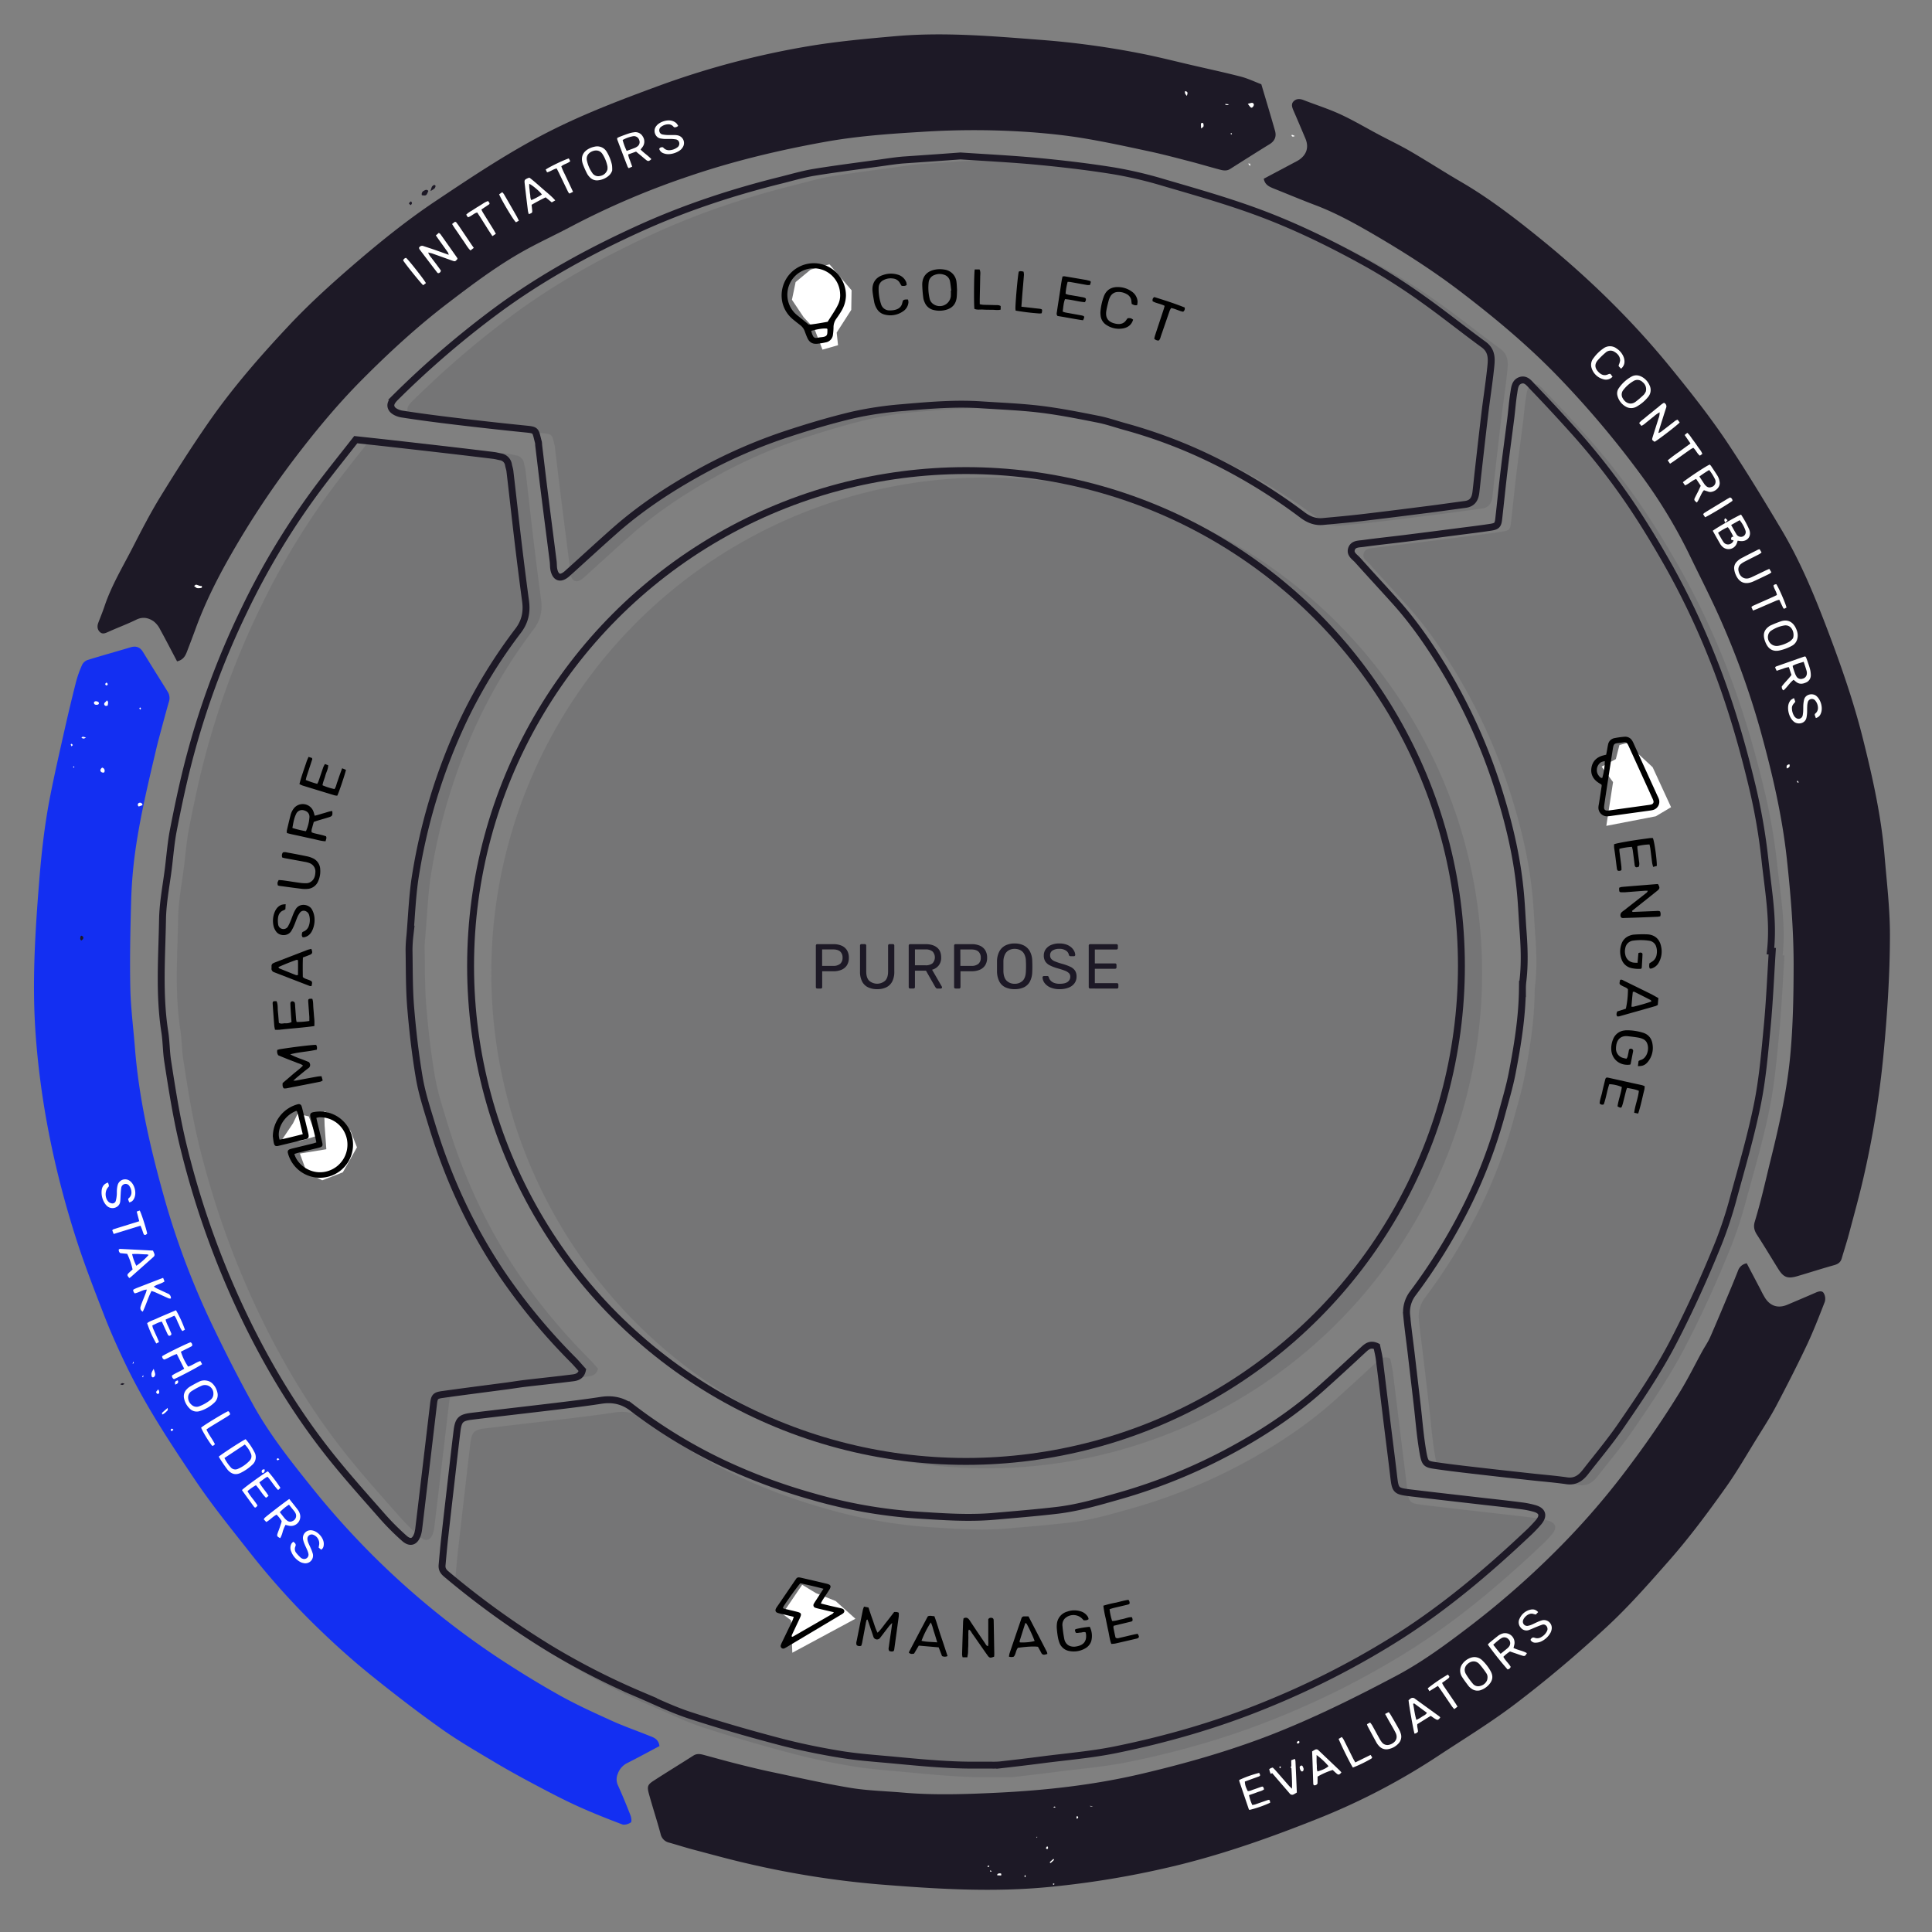 <svg xmlns="http://www.w3.org/2000/svg" viewBox="0 0 1400 1400"><rect x="0" y="0" width="1400" height="1400" fill="#808080" stroke="none"/><defs><style>.inactive-fill{fill:#1d1926;opacity:0.1;}.white-fill{fill:#fff;}.cobalt-fill{fill:#132ff2;}.plasma-fill{fill:#ff97f8;}.canary-fill{fill:#f9f055;}.aqua-fill{fill:#33ff94;}.cyan-fill{fill:#24f0ff;}.transparent-fill{fill:none;}.cobalt-line{fill:none;stroke:#132ff2;stroke-miterlimit:10;stroke-width:5px;}.obsidian-line{fill:none;stroke:#1d1926;stroke-miterlimit:10;stroke-width:5px;}.obsidian-fill{fill:#1d1926;}.cls-9{fill:#ffffff}</style></defs>
<g id="ilg" data-name="ideanote innovation-led growth flywheel">

<a href="https://ideanote.io/innovation-led-growth/flywheel/measure" target="_parent">
<path class="inactive-fill" d="M269.05,317.55c8.15.88,15.87,1.69,23.58,2.56q21.75,2.44,43.48,4.95,16.38,1.9,32.73,3.91c1.67.21,3.32.65,5,1a6.87,6.87,0,0,1,5.88,5.87c.27,1.45.81,2.87,1,4.33,2,17,3.85,34.05,5.88,51.06q2.59,21.74,5.5,43.43c1.06,7.93-.43,14.87-5.43,21.41a369.58,369.58,0,0,0-39.11,63.86,418.27,418.27,0,0,0-35.68,116.71c-1.83,13.17-2.39,26.53-3.49,39.81-.29,3.58-.75,7.18-.69,10.77.25,13.95.07,27.95,1.21,41.83,1.4,17.05,3.37,34.11,6.25,51,1.95,11.41,5.63,22.56,9,33.69,12,39.58,29.17,76.75,52.65,110.9a438.26,438.26,0,0,0,50,59.93c2.35,2.37,4.5,5,6.53,7.2-.91,4.16-3.8,5.21-6.73,5.58-11.53,1.46-23.08,2.66-34.61,4-4.41.52-8.79,1.26-13.19,1.85-15.7,2.08-31.41,4.06-47.09,6.27-5.1.72-5.66,1.74-6.28,7q-3.75,31.83-7.54,63.65c-1.05,8.82-2.08,17.65-3.17,26.47a21.32,21.32,0,0,1-.9,4.34c-1.88,5.4-5.3,6.53-9.61,2.65a182.32,182.32,0,0,1-15.32-15.26c-13-14.8-26.18-29.47-38.44-44.87-22.9-28.76-42.07-60-58.48-92.86a629,629,0,0,1-47.29-129.13c-5.24-21-8.57-42.27-11.88-63.58-1.1-7.1-1-14.38-2.13-21.47-4.19-27-2.07-54.09-1.61-81.13.22-12.59,2.77-25.14,4.31-37.71,1.11-9,1.82-18.13,3.54-27,3-15.36,6.19-30.7,10-45.87a590.08,590.08,0,0,1,41.16-113.18,535.62,535.62,0,0,1,56.48-92.63C252.37,338.61,260.45,328.53,269.05,317.55Z"/>
</a>

<a href="https://ideanote.io/innovation-led-growth/flywheel/manage" target="_parent">
<path class="inactive-fill" d="M1007.43,984.48c.56,2.78,1.4,6,1.82,9.31,1.94,15.3,3.75,30.61,5.63,45.92,1.54,12.59,3.18,25.17,4.67,37.77,1.38,11.69,1.3,11.81,13.1,13.23,17.84,2.16,35.7,4.14,53.55,6.21,9,1,18,2,27,3.18a63.28,63.28,0,0,1,8.08,1.67c6.14,1.61,7.39,5.19,3.31,10.1a106,106,0,0,1-8.88,9.11c-28.57,26.9-58.5,52.11-91.64,73.32a605.64,605.64,0,0,1-97,49.87c-35.13,14.4-71.53,24.9-108.66,32.49-17.76,3.63-36,5.09-54,7.44-10,1.31-20.07,2.47-30.12,3.62a58.23,58.23,0,0,1-6.34.16c-3.18,0-6.36,0-9.54,0-20.31.23-40.5-1.73-60.68-3.62-13-1.23-26.17-2.09-39.09-4.21-15-2.46-29.94-5.52-44.62-9.4-21.45-5.66-42.79-11.8-63.88-18.68-12.44-4-24.33-9.8-36.39-15a522.84,522.84,0,0,1-64.48-32.81,610,610,0,0,1-76.27-54.85c-2.25-1.88-3.2-3.74-2.95-6.43.6-6.49,1.15-13,1.87-19.46,1.58-14.29,3.24-28.58,4.89-42.86,1.33-11.56,2.62-23.12,4.05-34.67,1-8.12,2.61-9.83,10.61-10.81,19.72-2.41,39.47-4.63,59.2-7,11.53-1.4,23.08-2.76,34.56-4.54,8.44-1.3,15.77.22,22.67,5.5a365.56,365.56,0,0,0,65.53,40,415.67,415.67,0,0,0,64.76,24.12,357.5,357.5,0,0,0,76,13.51c18.48,1.16,37,2.56,55.76.93,15.15-1.32,30.31-2.55,45.42-4.31,15.59-1.81,30.61-6.25,45.65-10.53a400.63,400.63,0,0,0,89.28-37.65c20.24-11.56,39.47-24.77,56.9-40.39,10.25-9.19,20.37-18.52,30.46-27.88C1000.37,984.41,1002.87,982.31,1007.43,984.48Z"/>
</a>

<a href="https://ideanote.io/innovation-led-growth/flywheel/engage" target="_parent">
<path class="inactive-fill" d="M1293.08,692.38c-1.18,18.17-1.93,36.37-3.65,54.49-1.79,18.91-3.38,38-7.14,56.54-4.6,22.75-11.15,45.11-17.29,67.53a294.1,294.1,0,0,1-10.68,32.55c-9.9,24.55-20.79,48.66-33,72.19-11,21.15-24.29,40.75-37.72,60.29-8,11.67-17.16,22.58-25.88,33.78-3.38,4.34-7.36,7.25-13.48,6.37-8.55-1.22-17.18-1.91-25.77-2.85-10.92-1.2-21.85-2.37-32.76-3.64-11.76-1.37-23.53-2.64-35.24-4.33-8.56-1.24-9-1.18-10.65-10.7-1.92-11.22-2.77-22.63-4.09-34q-2.16-18.58-4.34-37.15c-1.06-9-2.34-18-3.2-27.06a22.39,22.39,0,0,1,4.46-16.1,411.79,411.79,0,0,0,37.86-60.94,361.66,361.66,0,0,0,26.61-69.25c2.62-9.79,5.6-19.53,7.51-29.47,3.89-20.13,7.19-40.38,7.42-61a45.2,45.2,0,0,1,.27-5.07c1.52-12.23,1.11-24.47.19-36.71-.67-8.86-1-17.75-1.8-26.6-2.12-24.1-7.36-47.57-14.42-70.68a406.78,406.78,0,0,0-42.66-95.41c-10-16.24-20.89-31.89-33.68-46.11-9.06-10.08-18.28-20-27.31-30.1-2-2.26-5.54-4.18-4.5-7.84,1.15-4.06,5.32-3.75,8.51-4.19,10.25-1.42,20.55-2.49,30.82-3.77,13.21-1.64,26.41-3.35,39.6-5,7.33-1,14.67-1.83,22-3,4.53-.71,5.3-1.62,5.81-6.1,1.34-11.75,2.5-23.53,3.91-35.28,1.51-12.59,3.26-25.14,4.84-37.72.77-6.09,1.18-12.22,2.17-18.26.56-3.43.75-7.66,4.75-9.06s6.4,2.07,8.57,4.33q14.78,15.31,29,31.18a489.19,489.19,0,0,1,42.33,53.95c9.58,14.2,18.47,28.91,26.93,43.81a555.32,555.32,0,0,1,31.57,65.82c12.39,30.64,21.77,62.23,29.46,94.39a421.67,421.67,0,0,1,9.35,53.63c2.33,22.05,6.49,44.05,4,66.45Z"/>
</a>

<a href="https://ideanote.io/innovation-led-growth/flywheel/collect" target="_parent">
<path class="inactive-fill" d="M708,116c18.53,1.27,37.34,2.16,56.06,3.94,18.29,1.74,36.57,3.89,54.7,6.8a298.08,298.08,0,0,1,36.4,8.55c22.31,6.52,44.73,12.88,66.54,20.83,28.66,10.44,56.07,23.94,82.7,38.83a438.56,438.56,0,0,1,38.48,24.69c15,10.62,29.39,22.23,44.27,33.08,6.38,4.65,5.68,10.92,5,17.17-1.12,10.71-2.81,21.37-4.1,32.07-1.75,14.47-3.35,29-5,43.46-.55,4.81-1,9.63-1.59,14.44s-2.58,8-7.69,8.66c-8.58,1.13-17.15,2.38-25.73,3.48-16.36,2.08-32.71,4.16-49.09,6.08-9.44,1.11-18.91,1.95-28.38,2.83-5.55.51-10.28-1.38-14.73-4.72a402.16,402.16,0,0,0-64.3-39.59,360.82,360.82,0,0,0-64-24.35c-6.53-1.78-12.94-4.09-19.56-5.4-13.88-2.74-27.8-5.53-41.83-7.25-14.24-1.75-28.64-2.27-43-3.24-19.06-1.29-38.05.36-57,2a257.45,257.45,0,0,0-36.31,5.39c-16,3.78-31.86,8.55-47.52,13.68a373.87,373.87,0,0,0-65.56,28.94c-21.12,11.77-41.2,25.18-59.38,41.22-10.79,9.53-21.39,19.28-32.07,28.93-.94.86-1.87,1.73-2.85,2.54-4.44,3.67-7.74,2.65-9.09-3-.49-2-.32-4.22-.59-6.31-2.12-16.76-4.3-33.51-6.41-50.28-1.42-11.31-2.74-22.63-4.1-33.95a14.9,14.9,0,0,0-.14-1.9c-2.44-9.14-1.14-8.92-10.23-9.83-16.82-1.69-33.62-3.59-50.41-5.59-12.8-1.53-25.59-3.19-38.32-5.17-2.67-.42-6.15-1.89-7.35-4-1.93-3.33.85-6.21,3.37-8.7a670.23,670.23,0,0,1,73.28-62.78c31.88-23.47,66.31-42.31,102.25-58.68,33.24-15.13,67.7-26.52,103.09-35.29,8-2,15.94-4.37,24.06-5.69,16-2.62,32.17-4.64,48.26-6.87,5.44-.76,10.88-1.62,16.34-2.06C680.23,118,693.93,117.06,708,116Z"/>
</a>


<a href="https://ideanote.io/innovation-led-growth/flywheel/initiators" target="_parent">
<path class="obsidian-fill" d="M128.31,479.24c-4.16-7.87-8.11-15.57-12.29-23.15a16.89,16.89,0,0,0-4.68-5.85c-3.77-2.58-7.87-3.49-12.53-1.22-6.66,3.26-13.64,5.83-20.4,8.88-2.06.92-4,1.86-5.88.22-2.07-1.86-2.26-4.35-1.26-6.94,1.52-4,3.13-7.89,4.48-11.91,5.08-15.11,13.32-28.7,20.52-42.77,6.27-12.22,12.56-24.48,19.73-36.18,11.17-18.19,22.65-36.22,34.8-53.76,17.49-25.26,37.68-48.43,58.68-70.79C225.57,218.64,243.11,203,261,187.72c17.61-15,35.69-29.36,54.88-42.17,26.93-18,53.88-36,82.88-50.66C424.2,82.05,450.7,72,477.36,62.2A608.62,608.62,0,0,1,585.9,33.47c20.84-3.51,42-5.41,63.05-7.27,35.13-3.08,70.14,0,105.17,2.69a619.5,619.5,0,0,1,74.09,10.18c11.81,2.37,23.48,5.35,35.21,8.07,11.92,2.76,23.88,5.34,35.72,8.38C904,56.78,908.66,59,914,61.06c3.26,11,6.68,22.32,9.92,33.69,1.17,4.1-.1,7.38-3.93,9.74-9.56,5.87-19,11.9-28.52,17.91-3.09,2-6.17.86-9.2.06-6.74-1.78-13.41-3.81-20.16-5.55-9.4-2.43-18.8-4.94-28.29-7-16.12-3.46-32.24-7-48.49-9.7-12.27-2.06-24.71-3.36-37.12-4.34a581.54,581.54,0,0,0-80.51-.3c-23.41,1.4-46.88,3.07-70.06,7.27-33.2,6-66,13.82-97.88,24.67a581.26,581.26,0,0,0-85.86,36.61c-11,5.86-22.4,11.09-33.33,17.12C360.52,192.33,342.27,206.1,324.1,220c-22.08,16.91-42.49,35.73-62,55.37-18,18.13-34.3,37.93-49.81,58.38a638.34,638.34,0,0,0-45,68.28c-10,17.41-19,35.45-25.85,54.41-2,5.39-4,10.72-6.08,16.07C134.16,475.63,132.51,478.26,128.31,479.24Z"/>
</a>

<a href="https://ideanote.io/innovation-led-growth/flywheel/stakeholders" target="_parent">
<path class="cobalt-fill" d="M477.87,1265.28c-7.82,4.14-15.43,8.29-23.16,12.19a13.75,13.75,0,0,0-7,7.78,10.23,10.23,0,0,0,.1,8.52c3.24,7.14,6.21,14.4,9.06,21.7.62,1.6,1,4.63.28,5.13-1.69,1.15-4.53,2.08-6.27,1.42-10.86-4.11-21.69-8.39-32.26-13.19-10-4.54-19.76-9.64-29.47-14.79-10.26-5.44-20.47-11-30.43-16.93-13.07-7.79-26.3-15.42-38.69-24.2-17.06-12.09-33.65-24.87-50-38-12-9.65-23.64-19.9-34.81-30.54a546.24,546.24,0,0,1-52.72-57.56c-14-17.79-28.36-35.41-41-54.17-18.18-27-36.18-54.31-50.37-83.78-5.69-11.83-11.06-23.86-15.81-36.1-7.28-18.76-14.57-37.55-20.65-56.71-15.38-48.43-25.54-97.89-29-148.77-2.43-36.08-.2-71.92,2.66-107.82,1.67-21.11,4-42.14,8.11-62.91,3.19-16.17,6.87-32.24,10.49-48.31q3.83-17,8.11-33.91a79,79,0,0,1,4.48-12.57,7.22,7.22,0,0,1,4-3.52c10.31-3.2,20.72-6.06,31.06-9.17,4.06-1.22,6.9-.14,9.11,3.48,5.85,9.57,11.82,19.06,17.75,28.58a8.5,8.5,0,0,1,1,7.26c-2.35,8.13-4.51,16.32-6.71,24.49-1,3.66-1.92,7.32-2.78,11-5.91,25.13-11.94,50.26-15.32,75.87a334.44,334.44,0,0,0-2.64,34.79c-.56,20.5-1,41-.55,61.54.31,14.37,2.18,28.71,3.32,43.07,3,38.43,11.84,75.68,22.36,112.64a575.72,575.72,0,0,0,35.06,91.25c9,18.71,18.42,37.21,28.5,55.33,11.77,21.16,26.76,40.15,41.91,59A593,593,0,0,0,363,1202.64c14.14,9.24,28.57,18.11,43.33,26.31,12,6.66,24.52,12.31,37,18,8.82,4,18,7.17,27,10.8C473.6,1259,477.23,1260.14,477.87,1265.28Z"/>
</a>

<a href="https://ideanote.io/innovation-led-growth/flywheel/evaluators" target="_parent">
<path class="obsidian-fill" d="M1265.75,915.43c3.43,6.53,6.76,12.88,10.1,19.22a65.92,65.92,0,0,0,3.34,6.13c3.88,5.83,9.49,7.43,16,4.68,6.83-2.9,13.67-5.77,20.46-8.75,2.08-.92,4.56-1.67,5.81.22a8,8,0,0,1,.87,6.36c-4.2,10.84-8.42,21.71-13.39,32.2-7,14.72-14.41,29.22-22,43.61-4.26,8-9.23,15.66-14,23.38-7.24,11.69-14.08,23.66-22,34.85-13.22,18.63-26.84,37-42,54.16-14.28,16.22-28.51,32.45-44.37,47.16-21.29,19.75-43.4,38.49-66.54,56.07-18.11,13.76-37.49,25.51-56.39,38a480,480,0,0,1-87.84,45.61c-32.09,12.77-64.59,24.32-98.16,32.72a656,656,0,0,1-94.44,16.23c-41.74,4.17-83.24,1.52-124.82-1.84a665.4,665.4,0,0,1-94.5-15c-13.38-3.06-26.62-6.75-39.9-10.25-5.72-1.52-11.35-3.35-17.05-4.94a8.11,8.11,0,0,1-6.24-6.33c-2.59-9.62-5.71-19.09-8.36-28.68-1.59-5.74-1.16-7,3.64-10.06,9.42-6.1,19-11.94,28.48-18,2.43-1.55,4.83-1.22,7.32-.55,7.76,2.07,15.49,4.27,23.28,6.24,8.61,2.17,17.23,4.31,25.92,6.14,19,4,38,8.33,57.14,11.51,12.46,2.07,25.22,2.35,37.84,3.43,22.61,2,45.31,1.23,67.86.16,35.51-1.69,70.86-5.59,105.64-13.79,31.59-7.44,62.68-16.26,93-28,31.48-12.25,61.63-27.24,91.39-43,19.69-10.45,37.52-23.83,55.21-37.37a628.46,628.46,0,0,0,68.19-61,551.91,551.91,0,0,0,45.93-54.25c13.1-17.46,25.4-35.4,36.73-54,5.59-9.19,10.35-18.89,15.53-28.35,1.92-3.52,4.27-6.84,5.88-10.5,5-11.41,9.78-22.93,14.6-34.43,1.88-4.47,3.7-9,5.48-13.49A8.08,8.08,0,0,1,1265.75,915.43Z"/>
</a>

<a href="https://ideanote.io/innovation-led-growth/flywheel/contributors" target="_parent">
<path class="obsidian-fill" d="M915.77,129.52c7.29-3.88,14.54-7.72,21.78-11.58a37.63,37.63,0,0,0,3.88-2.16c5.56-3.87,7.12-9.28,4.5-15.45-2.81-6.63-5.6-13.28-8.48-19.88-1.05-2.42-2.14-5,0-7.09,1.9-1.89,4.43-1.91,7.05-.89,8.89,3.48,18,6.33,26.68,10.32,9.54,4.4,18.62,9.81,27.92,14.75,7.65,4.06,15.5,7.78,23,12.14,12.23,7.12,24.11,14.84,36.34,21.95,20.92,12.16,40,26.91,58.7,42.1,33.69,27.42,64.77,57.6,92.38,91.36,15.3,18.72,30.29,37.63,43.6,57.77,13.18,19.95,25.6,40.43,37.84,61,13.7,23,23.88,47.7,33.37,72.68,10,26.33,19.24,52.92,26,80.3,6.86,27.57,13,55.27,15.33,83.65,1.56,18.76,3.82,37.55,3.86,56.34,0,29.59-2,59.15-4.8,88.65a694.92,694.92,0,0,1-13.89,85.77c-3.19,14.23-7.13,28.29-10.86,42.39-1.62,6.13-3.61,12.17-5.39,18.26-.79,2.71-2.51,4-5.26,4.82-9,2.51-17.85,5.37-26.79,8-7.08,2.08-10.07,1-13.89-5.12-5.17-8.25-10.13-16.64-15.44-24.8-2-3.08-2.71-5.95-1.63-9.5,1.9-6.28,3.62-12.61,5.24-19,2.23-8.82,4.25-17.69,6.45-26.52,6.16-24.86,11.72-49.87,14.08-75.39,2-21.68,2.36-43.44,2.39-65.26,0-25.71-2.15-51.21-4.9-76.63-3.44-31.83-10.79-63-19.33-93.85A590.48,590.48,0,0,0,1247.63,451c-6.92-15.93-14.89-31.39-22.45-47a370,370,0,0,0-33-55.65,698.23,698.23,0,0,0-61.39-73.6c-22.14-23.18-46.54-43.63-72-63.09-20.36-15.59-41.9-29.31-64-42.17-13.47-7.84-27.22-15.39-41.92-20.94-10.1-3.81-20-8-30.07-12C919.65,135.23,916.6,133.91,915.77,129.52Z"/>
</a>


<a href="https://ideanote.io/innovation-led-growth/flywheel/purpose" target="_parent">
<circle class="inactive-fill" cx="715" cy="705" r="359"/>
<path class="obsidian-fill" d="M297.74,145.9c1.2,1,.84,1.84-.08,2.73C295.94,147.49,295.94,147.37,297.74,145.9Z"/>
<path class="obsidian-fill" d="M592.25,716.33a1,1,0,0,1-.79-.3,1.09,1.09,0,0,1-.27-.76v-30a1.16,1.16,0,0,1,.27-.8,1,1,0,0,1,.79-.3h11.68a14.67,14.67,0,0,1,5.91,1.1,8.62,8.62,0,0,1,3.89,3.29,10,10,0,0,1,1.38,5.45,9.9,9.9,0,0,1-1.38,5.43,8.64,8.64,0,0,1-3.89,3.27,14.67,14.67,0,0,1-5.91,1.1h-8.14v11.5a1,1,0,0,1-.3.76,1.09,1.09,0,0,1-.81.3Zm3.49-16.42h8a7.5,7.5,0,0,0,5.11-1.52,5.62,5.62,0,0,0,1.7-4.42,5.75,5.75,0,0,0-1.66-4.41c-1.1-1-2.82-1.57-5.15-1.57h-8Z"/>
<path class="obsidian-fill" d="M635.62,716.79a14.79,14.79,0,0,1-6.64-1.38,9.52,9.52,0,0,1-4.28-4.21,15.51,15.51,0,0,1-1.5-7.29V685.23a1.16,1.16,0,0,1,.28-.8,1,1,0,0,1,.78-.3h2.35a1.07,1.07,0,0,1,.8.3,1.09,1.09,0,0,1,.3.8V704q0,4.51,2.12,6.67a8.83,8.83,0,0,0,11.57,0c1.42-1.44,2.14-3.66,2.14-6.67V685.23a1.12,1.12,0,0,1,.29-.8,1,1,0,0,1,.76-.3H647a1,1,0,0,1,.76.3,1.12,1.12,0,0,1,.29.8v18.68a15.51,15.51,0,0,1-1.49,7.29,9.58,9.58,0,0,1-4.26,4.21A14.77,14.77,0,0,1,635.62,716.79Z"/>
<path class="obsidian-fill" d="M659.54,716.33a1,1,0,0,1-.78-.3,1.09,1.09,0,0,1-.27-.76v-30a1.16,1.16,0,0,1,.27-.8,1,1,0,0,1,.78-.3h11.23c3.46,0,6.21.81,8.23,2.44s3,4,3,7.22a9,9,0,0,1-1.77,5.77,9.18,9.18,0,0,1-4.81,3.11l7.08,12.23a1.09,1.09,0,0,1,.14.51.83.83,0,0,1-.3.64.93.93,0,0,1-.66.28h-2.21a1.48,1.48,0,0,1-1.15-.41,9,9,0,0,1-.65-.83L671,703.4h-8v11.87a1,1,0,0,1-.3.76,1.07,1.07,0,0,1-.8.3ZM663,699.49h7.59a7.81,7.81,0,0,0,5.16-1.45,6.28,6.28,0,0,0,0-8.57,7.72,7.72,0,0,0-5.18-1.48H663Z"/>
<path class="obsidian-fill" d="M692.43,716.33a1,1,0,0,1-.78-.3,1.09,1.09,0,0,1-.27-.76v-30a1.16,1.16,0,0,1,.27-.8,1,1,0,0,1,.78-.3h11.69a14.67,14.67,0,0,1,5.91,1.1,8.62,8.62,0,0,1,3.89,3.29A10,10,0,0,1,715.3,694a9.9,9.9,0,0,1-1.38,5.43,8.64,8.64,0,0,1-3.89,3.27,14.67,14.67,0,0,1-5.91,1.1H696v11.5a1,1,0,0,1-.3.76,1.09,1.09,0,0,1-.81.3Zm3.5-16.42h8a7.45,7.45,0,0,0,5.1-1.52A5.59,5.59,0,0,0,710.7,694a5.78,5.78,0,0,0-1.66-4.41c-1.1-1-2.82-1.57-5.15-1.57h-8Z"/>
<path class="obsidian-fill" d="M735.21,716.79a15.21,15.21,0,0,1-6.71-1.36,9.56,9.56,0,0,1-4.33-4.18,16.48,16.48,0,0,1-1.7-7.11c0-1.35,0-2.64,0-3.89s0-2.53,0-3.88a15.67,15.67,0,0,1,1.77-7.07,10.19,10.19,0,0,1,4.42-4.23,14.62,14.62,0,0,1,6.55-1.4,14.79,14.79,0,0,1,6.61,1.4,10.32,10.32,0,0,1,4.43,4.23,15.05,15.05,0,0,1,1.75,7.07c.06,1.35.09,2.64.09,3.88s0,2.54-.09,3.89a15.8,15.8,0,0,1-1.68,7.11,9.63,9.63,0,0,1-4.34,4.18A15.36,15.36,0,0,1,735.21,716.79Zm0-3.91a8.06,8.06,0,0,0,5.78-2.12c1.48-1.41,2.29-3.69,2.41-6.85.06-1.38.09-2.61.09-3.7s0-2.31-.09-3.66a11.39,11.39,0,0,0-1.17-5.15,6.77,6.77,0,0,0-2.88-2.9,9,9,0,0,0-4.14-.92,8.74,8.74,0,0,0-4,.92,6.77,6.77,0,0,0-2.88,2.9,11.77,11.77,0,0,0-1.22,5.15c0,1.35,0,2.57,0,3.66s0,2.32,0,3.7c.12,3.16.94,5.44,2.44,6.85A8,8,0,0,0,735.21,712.88Z"/>
<path class="obsidian-fill" d="M767.92,716.79a16.44,16.44,0,0,1-6.72-1.22A10.28,10.28,0,0,1,757,712.4a7.38,7.38,0,0,1-1.54-4.17.92.92,0,0,1,.3-.66,1,1,0,0,1,.71-.3h2.35a1.15,1.15,0,0,1,.83.27,1.4,1.4,0,0,1,.36.65,5.14,5.14,0,0,0,1.13,2.18,6.76,6.76,0,0,0,2.53,1.8,10.7,10.7,0,0,0,4.21.71q4,0,5.82-1.4a4.47,4.47,0,0,0,1.86-3.75,3.52,3.52,0,0,0-1-2.6,8.62,8.62,0,0,0-3-1.77q-2-.78-5.24-1.7a30.52,30.52,0,0,1-5.57-2.12,8.39,8.39,0,0,1-3.29-2.85,8,8,0,0,1-1.08-4.33,7.71,7.71,0,0,1,1.33-4.44,9.15,9.15,0,0,1,3.84-3.1,14.56,14.56,0,0,1,6.1-1.15,14.83,14.83,0,0,1,5,.76,10.89,10.89,0,0,1,3.57,2,9.31,9.31,0,0,1,2.16,2.72,6.71,6.71,0,0,1,.78,2.83,1,1,0,0,1-.23.62.87.87,0,0,1-.74.3h-2.43a1.34,1.34,0,0,1-.67-.19,1.17,1.17,0,0,1-.53-.69,4.64,4.64,0,0,0-2.12-3.17,8.14,8.14,0,0,0-4.78-1.29,9.09,9.09,0,0,0-4.85,1.15,3.91,3.91,0,0,0-1.87,3.59,3.86,3.86,0,0,0,.88,2.6,7.07,7.07,0,0,0,2.76,1.81,44.72,44.72,0,0,0,4.92,1.66,37.61,37.61,0,0,1,6,2.14,8.51,8.51,0,0,1,3.47,2.8,7.63,7.63,0,0,1,1.13,4.31,8.06,8.06,0,0,1-1.52,4.94,9.46,9.46,0,0,1-4.26,3.13A17.55,17.55,0,0,1,767.92,716.79Z"/>
<path class="obsidian-fill" d="M790,716.33a1,1,0,0,1-.78-.3,1.05,1.05,0,0,1-.28-.76v-30a1.12,1.12,0,0,1,.28-.8,1,1,0,0,1,.78-.3h19a1,1,0,0,1,.78.3,1.16,1.16,0,0,1,.27.8V687a1,1,0,0,1-1,1.06H793.36v10.07H808a1,1,0,0,1,.79.3,1.17,1.17,0,0,1,.27.81v1.7a1.09,1.09,0,0,1-.27.76,1,1,0,0,1-.79.3H793.36v10.44h16a1,1,0,0,1,1.06,1.06v1.79a1.09,1.09,0,0,1-.27.76,1,1,0,0,1-.79.3Z"/>
<circle class="obsidian-line"  cx="700" cy="700" r="359"/>
</a>




<path class="transparent-fill" d="M1284.24,689.29l-1.39,0c2.5-22.4-1.66-44.4-4-66.45a421.36,421.36,0,0,0-9.35-53.63c-7.69-32.16-17.07-63.75-29.46-94.39A555.32,555.32,0,0,0,1208.48,409c-8.46-14.9-17.35-29.61-26.93-43.82a488.93,488.93,0,0,0-42.33-53.95q-14.23-15.81-29-31.18c-2.17-2.25-4.68-5.69-8.57-4.32s-4.19,5.62-4.75,9.05c-1,6.05-1.4,12.18-2.17,18.27-1.58,12.57-3.33,25.13-4.84,37.72-1.41,11.75-2.57,23.52-3.91,35.28-.51,4.47-1.28,5.39-5.81,6.09-7.3,1.13-14.64,2-22,2.95q-19.79,2.56-39.6,5.06c-10.27,1.28-20.57,2.35-30.82,3.76-3.19.44-7.36.14-8.51,4.19-1,3.67,2.48,5.59,4.5,7.85,9,10.1,18.25,20,27.31,30.09,12.79,14.22,23.65,29.88,33.68,46.11a406.85,406.85,0,0,1,42.66,95.42c7.06,23.11,12.3,46.58,14.42,70.68.78,8.85,1.13,17.74,1.8,26.6.92,12.24,1.33,24.47-.19,36.71a47.56,47.56,0,0,0-.27,5.07c-.23,20.6-3.53,40.85-7.42,61-1.91,9.94-4.89,19.68-7.51,29.47a362.54,362.54,0,0,1-26.6,69.25,412.69,412.69,0,0,1-37.87,60.94,22.39,22.39,0,0,0-4.46,16.1c.86,9,2.14,18,3.2,27.06q2.2,18.57,4.34,37.14c1.32,11.33,2.17,22.74,4.09,34,1.63,9.52,2.09,9.46,10.65,10.69,11.71,1.7,23.48,3,35.24,4.33,10.91,1.27,21.84,2.45,32.76,3.65,8.59.94,17.22,1.62,25.77,2.85,6.12.88,10.1-2,13.48-6.38,8.72-11.19,17.86-22.1,25.88-33.78,13.43-19.53,26.75-39.13,37.72-60.28,12.22-23.54,23.11-47.64,33-72.19a294.1,294.1,0,0,0,10.68-32.55c6.14-22.42,12.69-44.79,17.29-67.53,3.76-18.58,5.35-37.63,7.14-56.55C1282.31,725.66,1283.06,707.45,1284.24,689.29ZM696,113c-14,1-27.73,1.93-41.41,3-5.47.45-10.9,1.31-16.34,2.06C622.13,120.39,606,122.41,590,125c-8.12,1.33-16.07,3.71-24.07,5.7-35.38,8.77-69.84,20.16-103.08,35.29-35.94,16.37-70.38,35.2-102.26,58.68a671.07,671.07,0,0,0-73.27,62.78c-2.53,2.49-5.31,5.37-3.38,8.7,1.21,2.08,4.69,3.55,7.35,4,12.74,2,25.53,3.65,38.33,5.18,16.78,2,33.59,3.9,50.4,5.59,9.1.91,7.79.69,10.24,9.83a14.77,14.77,0,0,1,.14,1.9c1.36,11.32,2.68,22.64,4.1,33.95,2.1,16.76,4.29,33.52,6.41,50.28.27,2.09.1,4.27.59,6.31,1.35,5.62,4.65,6.64,9.09,3,1-.81,1.9-1.69,2.85-2.54,10.68-9.65,21.27-19.4,32.06-28.93,18.18-16.05,38.27-29.45,59.38-41.23a374.67,374.67,0,0,1,65.57-28.93c15.65-5.14,31.49-9.9,47.51-13.68a257.88,257.88,0,0,1,36.31-5.39c18.94-1.69,37.93-3.33,57-2,14.33,1,28.72,1.49,43,3.23,14,1.72,27.95,4.52,41.84,7.26,6.61,1.31,13,3.62,19.56,5.4a361.86,361.86,0,0,1,63.95,24.34,403.38,403.38,0,0,1,64.3,39.6c4.44,3.34,9.18,5.23,14.73,4.72,9.46-.88,18.94-1.72,28.38-2.83,16.37-1.92,32.73-4,49.08-6.08,8.59-1.1,17.15-2.36,25.74-3.48,5.1-.67,7.16-4,7.69-8.66s1-9.63,1.59-14.45c1.65-14.48,3.26-29,5-43.45,1.29-10.7,3-21.36,4.1-32.07.66-6.25,1.36-12.53-5-17.17-14.89-10.85-29.23-22.46-44.27-33.08A436.41,436.41,0,0,0,992.38,192c-26.62-14.89-54-28.39-82.69-38.83-21.82-8-44.23-14.31-66.54-20.84a299.91,299.91,0,0,0-36.4-8.54c-18.14-2.91-36.42-5.06-54.7-6.8C733.33,115.2,714.52,114.3,696,113ZM257.8,318.59c-8.61,11-16.68,21.07-24.52,31.34a535.57,535.57,0,0,0-56.47,92.63,589.87,589.87,0,0,0-41.17,113.18c-3.8,15.17-7,30.51-10,45.87-1.72,8.9-2.43,18-3.53,27-1.54,12.56-4.1,25.12-4.31,37.71-.47,27-2.59,54.15,1.61,81.13,1.1,7.09,1,14.37,2.13,21.47,3.31,21.31,6.63,42.59,11.87,63.58a629.33,629.33,0,0,0,47.3,129.12c16.41,32.92,35.58,64.11,58.47,92.87,12.26,15.4,25.45,30.07,38.45,44.87a182.2,182.2,0,0,0,15.31,15.26c4.31,3.88,7.73,2.75,9.61-2.65a21.34,21.34,0,0,0,.91-4.34c1.08-8.82,2.11-17.65,3.16-26.47q3.78-31.83,7.54-63.65c.62-5.3,1.18-6.32,6.28-7,15.68-2.21,31.4-4.19,47.1-6.27,4.4-.59,8.77-1.33,13.18-1.85,11.53-1.36,23.09-2.56,34.61-4,2.94-.37,5.83-1.42,6.74-5.58-2-2.25-4.19-4.83-6.54-7.21a439,439,0,0,1-50-59.92c-23.48-34.15-40.64-71.32-52.65-110.9-3.38-11.13-7.06-22.28-9-33.69-2.88-16.85-4.84-33.91-6.25-51-1.14-13.89-1-27.88-1.2-41.83a105,105,0,0,1,.69-10.77c1.09-13.28,1.65-26.64,3.48-39.81A418.27,418.27,0,0,1,336.25,521a369.2,369.2,0,0,1,39.11-63.86c5-6.54,6.49-13.49,5.43-21.41q-2.91-21.69-5.5-43.43c-2-17-3.9-34-5.88-51.06-.17-1.46-.7-2.88-1-4.34a6.9,6.9,0,0,0-5.89-5.87c-1.65-.34-3.29-.78-5-1q-16.36-2-32.74-3.91-21.72-2.52-43.47-4.95C273.66,320.29,265.94,319.48,257.8,318.59ZM997.68,975.68c-4.57-2.17-7.07-.07-9.69,2.36-10.09,9.36-20.2,18.69-30.45,27.88-17.43,15.62-36.67,28.83-56.91,40.39A400.43,400.43,0,0,1,811.35,1084c-15,4.28-30.05,8.72-45.65,10.53-15.11,1.76-30.27,3-45.41,4.31-18.76,1.63-37.28.23-55.76-.93a357.59,357.59,0,0,1-76-13.51,415.55,415.55,0,0,1-64.75-24.12,365.64,365.64,0,0,1-65.54-40c-6.89-5.28-14.22-6.8-22.66-5.5-11.48,1.78-23,3.14-34.57,4.54-19.73,2.39-39.47,4.61-59.2,7-8,1-9.6,2.69-10.61,10.81-1.42,11.55-2.72,23.11-4.05,34.67-1.64,14.28-3.3,28.57-4.88,42.86-.72,6.47-1.28,13-1.87,19.46-.25,2.69.7,4.55,2.94,6.43a610.84,610.84,0,0,0,76.28,54.85,522.71,522.71,0,0,0,64.47,32.81c12.06,5.17,24,10.92,36.4,15,21.08,6.88,42.43,13,63.87,18.68,14.69,3.88,29.64,6.94,44.63,9.4,12.91,2.12,26,3,39.09,4.21,20.18,1.89,40.36,3.85,60.67,3.62,3.18,0,6.36,0,9.54,0a58.41,58.41,0,0,0,6.35-.16c10-1.15,20.09-2.31,30.12-3.62,18-2.35,36.21-3.81,54-7.44,37.13-7.59,73.54-18.09,108.66-32.49a605.74,605.74,0,0,0,97-49.87c33.14-21.21,63.06-46.42,91.64-73.32a105.88,105.88,0,0,0,8.87-9.11c4.09-4.91,2.83-8.49-3.3-10.1a64,64,0,0,0-8.08-1.67c-9-1.14-18-2.14-27.06-3.18-17.85-2.07-35.7-4-53.54-6.21-11.81-1.42-11.73-1.54-13.11-13.23-1.49-12.6-3.12-25.18-4.67-37.77-1.87-15.31-3.68-30.62-5.62-45.92C999.08,981.7,998.23,978.46,997.68,975.68ZM88,694.7c3.58-2.41,4.2-5.45,4.2-8.75,0-5.73.08-11.46,0-17.18-.29-20.18,1.72-40.22,4.91-60A641.27,641.27,0,0,1,115,528.94c7.27-24.62,15.47-48.9,25.92-72.24,11.31-25.29,23.74-50.11,38.4-73.75,12.06-19.46,24.25-38.8,39.12-56.26,8.1-9.5,16.88-18.42,25.12-27.81a580.61,580.61,0,0,1,67.32-64.64c26-21.44,53.89-40.36,82.81-57.73,20.19-12.13,41.55-22,62.95-31.61A579.55,579.55,0,0,1,532,116.68c12-3.48,24-6.68,36.25-9.09,16.16-3.19,32.48-5.63,48.78-8.1C626.66,98,636.33,97,646,96c6.92-.76,13.88-1.22,20.81-1.95,3.12-.32,6.39-.39,8.59-3.31,6.74-9,13.46-18,20.32-26.85,2.76-3.56,2.78-7.08.24-10.5-7.06-9.48-14.27-18.85-21.21-28-5.75,0-10.88-.46-15.9.09-12.15,1.35-24.25,3.17-36.37,4.81-11.93,1.61-23.91,3-35.78,4.92a619.87,619.87,0,0,0-72.9,16.72c-33.72,9.86-67.55,19.4-99.31,34.73-19.05,9.19-38.14,18.46-56.39,29.12a608.37,608.37,0,0,0-91.33,65.3c-21.47,18.58-42.69,37.39-61.9,58.39-21.93,24-40.75,50.37-59.57,76.73-13.41,18.77-25.23,38.63-36.39,58.87-11.37,20.6-22.22,41.47-31.21,63.19-11.72,28.35-22.39,57.16-29.81,87-5.15,20.71-9.5,41.64-13.5,62.6-2.57,13.48-4.12,27.17-5.64,40.82C27,644.37,24.09,660,24.68,675.93c.16,4.23.05,8.48,0,12.72,0,2.78,1.05,5,3.64,6,2.3.89,3.83-.69,5.42-2.28,5.24-5.25,10.86-10.13,15.93-15.52,3.55-3.78,7.71-4.38,12.16-3.31a16.78,16.78,0,0,1,6.44,3.82C74.89,683,81.32,688.81,88,694.7ZM693.24,1306c-2.42-4.58-6.2-4.33-9.76-4.4-9.69-.21-19.41.06-29.07-.54-13.69-.85-27.43-1.7-41-3.68-16.71-2.45-33.34-5.64-49.84-9.27A592.87,592.87,0,0,1,390.9,1219.6c-20.84-12.23-41.58-24.69-60.08-40.31-15.84-13.38-31.24-27.33-46.25-41.65a577.25,577.25,0,0,1-65.1-72.92c-22.92-30.84-44.34-62.57-60.79-97.43-6.15-13-13-25.77-18.36-39.11-7.67-19-14.54-38.37-21.28-57.74A339.38,339.38,0,0,1,109.19,837c-5.9-25.15-9.16-50.78-12.54-76.38q-.74-5.62-1.28-11.27C94.52,740.9,93.65,732.48,93,724a8.51,8.51,0,0,0-3.53-6.43c-8.91-6.8-17.86-13.56-26.72-20.44-3.35-2.6-6.39-2.61-9.75,0-8.57,6.57-17.3,12.93-25.8,19.58a7.25,7.25,0,0,0-2.52,4.71,80.3,80.3,0,0,0,.26,13.34c1.3,11.55,2.8,23.08,4.43,34.59,2.31,16.31,4.55,32.64,7.29,48.89,3.53,20.88,8.79,41.37,14.7,61.71C61.36,914.54,72,948.85,87,981.74c21.23,46.36,48.24,89,79.77,128.87,12.47,15.76,25.94,30.76,39.39,45.72,8.78,9.76,18.06,19.11,27.58,28.16,23.7,22.54,50.19,41.67,76.77,60.51,18.44,13.08,38.1,24.48,57.5,36.16a546.42,546.42,0,0,0,69.68,35.16c14.22,6,28.7,11.47,43.37,16.24,19.89,6.46,39.93,12.53,60.16,17.8,14.7,3.82,29.78,6.27,44.76,8.93,11.42,2,22.94,3.6,34.45,5.06,10.91,1.38,21.84,2.69,32.8,3.39,11.59.75,23.23.92,34.85.91,1.85,0,4.18-1.87,5.36-3.54.52-.74-.94-3.43-2.08-4.7-5.26-5.82-10.61-11.56-16.16-17.09a10.21,10.21,0,0,1-3.12-7.93,13.75,13.75,0,0,1,3.81-9.76C681.75,1319.24,687.39,1312.67,693.24,1306Zm613-606.17a8.1,8.1,0,0,0-4.13,7.49q-.09,7.27-.34,14.55c-.44,12.46-.82,24.93-1.47,37.37-.21,4-1.22,7.93-1.78,11.91-1.49,10.67-2.51,21.43-4.48,32-4,21.42-9.16,42.56-15.23,63.52a551.38,551.38,0,0,1-23.74,67,629,629,0,0,1-42.19,81.16c-11.75,18.92-23.68,37.75-38.4,54.49-22.24,25.32-45.13,50-70.23,72.61-24.15,21.75-50.1,41-77,59.15-29.63,20-61.31,36.15-93.92,50.3-20.71,9-41.68,17.69-63.51,23.88-12.19,3.46-24.22,7.71-36.61,10.19-19,3.81-38.31,6.49-57.52,9.48-8.77,1.36-17.59,2.41-26.41,3.43-8,.92-16,1.6-24,2.4-2.57.26-4.93.8-6.65,3.12-6.71,9-13.62,17.85-20.27,26.9-3.38,4.6-3.36,5.89.16,10.69,5.88,8,12.14,15.78,18,23.86a8.11,8.11,0,0,0,8.08,3.71c5.89-.53,11.81-.81,17.7-1.42,13.66-1.42,27.34-2.66,40.94-4.54a665.75,665.75,0,0,0,93.67-19.48c40.07-11.58,79.83-23.8,117.39-42.48a657.22,657.22,0,0,0,82.57-48.62c28.42-19.74,54.72-42,80.22-65.36a480.69,480.69,0,0,0,66-73.76c13.24-18.39,27.2-36.24,39.26-55.51,15.42-24.64,29.46-50,42.38-76,9.62-19.37,17.18-39.59,24.8-59.81,8.08-21.44,14.32-43.42,20.09-65.52,3.46-13.28,5.62-26.9,8.25-40.39,1.75-8.92,3.69-17.83,4.83-26.83,2-16.16,3.86-32.36,5.17-48.59.94-11.57,1-23.23,1.12-34.85a8,8,0,0,0-3.06-5.65c-1.84-1.32-3.89.26-5.52,1.86-5.29,5.19-10.67,10.3-16,15.42-5.08,4.86-10.89,5.36-16.58,1.28a67.29,67.29,0,0,1-5.3-4.55ZM700.6,88.79c2.33,3.82,5.65,4,9.09,4,10.79.18,21.58.61,32.37.6,15.72,0,31.25,2.17,46.62,4.74,25.2,4.2,50.21,9.41,74.77,16.78,30.65,9.2,60.71,19.68,89.63,33.53a697.62,697.62,0,0,1,83.47,47.08,370.19,370.19,0,0,1,50.6,40.36c12.6,12,25.54,23.58,37.64,36a591.92,591.92,0,0,1,53.57,62.77c18.92,25.85,36.82,52.37,51.31,80.92,11.57,22.8,22.65,45.87,31.72,69.93,7.69,20.42,15.06,40.9,20.87,61.88,6.83,24.7,10.49,50.06,13.52,75.49,1.08,9,2.33,18.05,3.36,27.08.74,6.52,1.37,13,1.81,19.59.25,3.71,1.94,6.14,4.9,8.31,7.85,5.75,15.46,11.84,23.22,17.72,5.73,4.35,8.91,4.33,14.8-.13,7.43-5.62,14.72-11.44,22.22-17,2.3-1.69,3.44-3.55,3.22-6.36-.5-6.33-.78-12.68-1.43-19-1.5-14.51-2.8-29-4.86-43.48a692.78,692.78,0,0,0-17.38-85.13c-7.82-28.59-16.37-57-26.9-84.61-6.69-17.56-15.45-34.34-23.56-51.33-12.26-25.7-27.78-49.45-44-72.8-16.07-23.19-34.11-44.79-52.8-65.87-17.72-20-36-39.49-56.94-56.15-18.73-14.89-37.59-29.64-57-43.63-19.57-14.12-40.29-26.51-61.23-38.59-37.77-21.8-77.52-39-118.75-52.74-22.82-7.59-45.92-14.62-69.8-18.58-14-2.31-27.8-5.33-41.75-7.66-8.54-1.43-17.19-2.14-25.79-3.22-10.44-1.32-20.85-3.17-31.33-3.91-9.49-.67-19.06-.1-28.6-.2-2.81,0-5.17.88-6.28,3.33-1.23,2.73.69,4.73,2.53,6.62,5,5.15,10,10.38,15,15.59,4.63,4.85,5.09,10.45,1.26,16a37.12,37.12,0,0,1-2.87,3.4Q708.76,79.52,700.6,88.79Z"/>
<path class="obsidian-line" d="M1284.24,689.29c-1.18,18.16-1.93,36.37-3.65,54.48-1.79,18.92-3.38,38-7.14,56.55-4.6,22.74-11.15,45.11-17.29,67.53a294.1,294.1,0,0,1-10.68,32.55c-9.9,24.55-20.79,48.65-33,72.19-11,21.15-24.29,40.75-37.72,60.28-8,11.68-17.16,22.59-25.88,33.78-3.38,4.35-7.36,7.26-13.48,6.38-8.55-1.23-17.18-1.91-25.77-2.85-10.92-1.2-21.85-2.38-32.76-3.65-11.76-1.37-23.53-2.63-35.24-4.33-8.56-1.23-9-1.17-10.65-10.69-1.92-11.23-2.77-22.64-4.09-34q-2.16-18.57-4.34-37.14c-1.06-9-2.34-18-3.2-27.06a22.39,22.39,0,0,1,4.46-16.1,412.69,412.69,0,0,0,37.87-60.94,362.54,362.54,0,0,0,26.6-69.25c2.62-9.79,5.6-19.53,7.51-29.47,3.89-20.13,7.19-40.38,7.42-61a47.56,47.56,0,0,1,.27-5.07c1.52-12.24,1.11-24.47.19-36.71-.67-8.86-1-17.75-1.8-26.6-2.12-24.1-7.36-47.57-14.42-70.68a406.85,406.85,0,0,0-42.66-95.42c-10-16.23-20.89-31.89-33.68-46.11-9.06-10.07-18.28-20-27.31-30.09-2-2.26-5.54-4.18-4.5-7.85,1.15-4.05,5.32-3.75,8.51-4.19,10.25-1.41,20.55-2.48,30.82-3.76q19.81-2.47,39.6-5.06c7.33-.94,14.67-1.82,22-2.95,4.53-.7,5.3-1.62,5.81-6.09,1.34-11.76,2.5-23.53,3.91-35.28,1.51-12.59,3.26-25.15,4.84-37.72.77-6.09,1.18-12.22,2.17-18.27.56-3.43.75-7.65,4.75-9.05s6.4,2.07,8.57,4.32q14.77,15.33,29,31.18a488.93,488.93,0,0,1,42.33,53.95c9.58,14.21,18.47,28.92,26.93,43.82a555.32,555.32,0,0,1,31.57,65.82c12.39,30.64,21.77,62.23,29.46,94.39a421.36,421.36,0,0,1,9.35,53.63c2.33,22.05,6.49,44.05,4,66.45Z"/>
<path class="obsidian-line" d="M696,113c18.54,1.26,37.35,2.16,56.07,3.94,18.28,1.74,36.56,3.89,54.7,6.8a299.91,299.91,0,0,1,36.4,8.54c22.31,6.53,44.72,12.88,66.54,20.84,28.66,10.44,56.07,23.94,82.69,38.83a436.41,436.41,0,0,1,38.49,24.69c15,10.62,29.38,22.23,44.27,33.08,6.38,4.64,5.68,10.92,5,17.17-1.12,10.71-2.81,21.37-4.1,32.07-1.75,14.47-3.36,29-5,43.45-.55,4.82-1,9.64-1.59,14.45s-2.59,8-7.69,8.66c-8.59,1.12-17.15,2.38-25.74,3.48-16.35,2.08-32.71,4.16-49.08,6.08-9.44,1.11-18.92,1.95-28.38,2.83-5.55.51-10.29-1.38-14.73-4.72a403.38,403.38,0,0,0-64.3-39.6,361.86,361.86,0,0,0-63.95-24.34c-6.53-1.78-13-4.09-19.56-5.4-13.89-2.74-27.8-5.54-41.84-7.26-14.24-1.74-28.63-2.27-43-3.23-19.06-1.29-38.05.35-57,2a257.88,257.88,0,0,0-36.31,5.39c-16,3.78-31.86,8.54-47.51,13.68a374.67,374.67,0,0,0-65.57,28.93c-21.11,11.78-41.2,25.18-59.38,41.23-10.79,9.53-21.38,19.28-32.06,28.93-1,.85-1.87,1.73-2.85,2.54-4.44,3.67-7.74,2.65-9.09-3-.49-2-.32-4.22-.59-6.31-2.12-16.76-4.31-33.52-6.41-50.28-1.42-11.31-2.74-22.63-4.1-33.95a14.77,14.77,0,0,0-.14-1.9c-2.45-9.14-1.14-8.92-10.24-9.83-16.81-1.69-33.62-3.59-50.4-5.59-12.8-1.53-25.59-3.19-38.33-5.18-2.66-.41-6.14-1.88-7.35-4-1.93-3.33.85-6.21,3.38-8.7a671.07,671.07,0,0,1,73.27-62.78c31.88-23.48,66.32-42.31,102.26-58.68,33.24-15.13,67.7-26.52,103.08-35.29,8-2,16-4.37,24.07-5.7,16-2.61,32.16-4.63,48.26-6.87,5.44-.75,10.87-1.61,16.34-2.06C668.25,115,682,114.06,696,113Z"/>
<path class="obsidian-line" d="M257.8,318.59c8.14.89,15.86,1.7,23.58,2.57q21.74,2.44,43.47,4.95,16.38,1.9,32.74,3.91c1.67.21,3.31.65,5,1a6.9,6.9,0,0,1,5.89,5.87c.27,1.46.8,2.88,1,4.34,2,17,3.85,34,5.88,51.06q2.59,21.74,5.5,43.43c1.06,7.92-.43,14.87-5.43,21.41A369.2,369.2,0,0,0,336.25,521a418.27,418.27,0,0,0-35.68,116.71c-1.83,13.17-2.39,26.53-3.48,39.81a105,105,0,0,0-.69,10.77c.25,14,.06,27.94,1.2,41.83,1.41,17,3.37,34.11,6.25,51,1.95,11.41,5.63,22.56,9,33.69,12,39.58,29.17,76.75,52.65,110.9a439,439,0,0,0,50,59.92c2.35,2.38,4.5,5,6.54,7.21-.91,4.16-3.8,5.21-6.74,5.58-11.52,1.46-23.08,2.66-34.61,4-4.41.52-8.78,1.26-13.18,1.85-15.7,2.08-31.42,4.06-47.1,6.27-5.1.72-5.66,1.74-6.28,7q-3.75,31.83-7.54,63.65c-1.05,8.82-2.08,17.65-3.16,26.47a21.34,21.34,0,0,1-.91,4.34c-1.88,5.4-5.3,6.53-9.61,2.65a182.2,182.2,0,0,1-15.31-15.26c-13-14.8-26.19-29.47-38.45-44.87-22.89-28.76-42.06-59.95-58.47-92.87a629.33,629.33,0,0,1-47.3-129.12c-5.24-21-8.56-42.27-11.87-63.58-1.1-7.1-1-14.38-2.13-21.47-4.2-27-2.08-54.1-1.61-81.13.21-12.59,2.77-25.15,4.31-37.71,1.1-9,1.81-18.13,3.53-27,3-15.36,6.2-30.7,10-45.87a589.87,589.87,0,0,1,41.17-113.18,535.57,535.57,0,0,1,56.47-92.63C241.12,339.66,249.19,329.58,257.8,318.59Z"/>
<path class="obsidian-line" d="M997.68,975.68c.55,2.78,1.4,6,1.82,9.31,1.94,15.3,3.75,30.61,5.62,45.92,1.55,12.59,3.18,25.17,4.67,37.77,1.38,11.69,1.3,11.81,13.11,13.23,17.84,2.16,35.69,4.14,53.54,6.21,9,1,18,2,27.06,3.18a64,64,0,0,1,8.08,1.67c6.13,1.61,7.39,5.19,3.3,10.1a105.88,105.88,0,0,1-8.87,9.11c-28.58,26.9-58.5,52.11-91.64,73.32a605.74,605.74,0,0,1-97,49.87c-35.12,14.4-71.53,24.9-108.66,32.49-17.76,3.63-36,5.09-54,7.44-10,1.31-20.07,2.47-30.12,3.62a58.41,58.41,0,0,1-6.35.16c-3.18,0-6.36,0-9.54,0-20.31.23-40.49-1.73-60.67-3.62-13-1.23-26.18-2.09-39.09-4.21-15-2.46-29.94-5.52-44.63-9.4-21.44-5.66-42.79-11.8-63.87-18.68-12.44-4-24.34-9.8-36.4-15a522.71,522.71,0,0,1-64.47-32.81,610.84,610.84,0,0,1-76.28-54.85c-2.24-1.88-3.19-3.74-2.94-6.43.59-6.49,1.15-13,1.87-19.46,1.58-14.29,3.24-28.58,4.88-42.86,1.33-11.56,2.63-23.12,4.05-34.67,1-8.12,2.62-9.83,10.61-10.81,19.73-2.41,39.47-4.63,59.2-7,11.54-1.4,23.09-2.76,34.57-4.54,8.44-1.3,15.77.22,22.66,5.5a365.64,365.64,0,0,0,65.54,40,415.55,415.55,0,0,0,64.75,24.12,357.59,357.59,0,0,0,76,13.51c18.48,1.16,37,2.56,55.76.93,15.14-1.32,30.3-2.55,45.41-4.31,15.6-1.81,30.62-6.25,45.65-10.53a400.43,400.43,0,0,0,89.28-37.65c20.24-11.56,39.48-24.77,56.91-40.39C967.79,996.73,977.9,987.4,988,978,990.61,975.61,993.11,973.51,997.68,975.68Z"/>



<path class="obsidian-fill" d="M1352.83,701.08c1.51-1.39,2.59-2.51,3.78-3.43a1.78,1.78,0,0,1,1.63-.08,2.76,2.76,0,0,1,2.15,2.26c.2,1.35-.66,1.58-1.35,2C1357.23,703,1355.31,702,1352.83,701.08Z"/>
<path class="obsidian-fill" d="M1349.17,703.57l1.8-2.42c1.56,1.9,1.54,2.61,0,4a3.41,3.41,0,0,1-.76-.44A15,15,0,0,1,1349.17,703.57Z"/>
<path class="obsidian-fill" d="M59,681.5c-1.11-.55-.84-1.56-.75-2.45,0-.38.47-1,.62-1a2,2,0,0,1,1.27.72C60.68,679.75,60.28,680.59,59,681.5Z"/>
<path class="obsidian-fill" d="M90.3,1002.8c-1.68,1-1.68,1-3.18.26C88.66,1002.05,88.66,1002.05,90.3,1002.8Z"/>
<path class="obsidian-fill" d="M310.4,138.36c-1.47,3.51-1.47,3.51-4.67,3.12a2.62,2.62,0,0,1,1.41-3.23C308.24,137.6,309.36,137.11,310.4,138.36Z"/>
<path class="obsidian-fill" d="M312,138.42a16.4,16.4,0,0,1,1-3.14,3.62,3.62,0,0,1,1.63-1.27c.22-.1,1.07.52,1,.71a3.41,3.41,0,0,1-.79,1.86A18.54,18.54,0,0,1,312,138.42Z"/>

<polygon class="white-fill" points="576.53 204.41 573.87 217.23 582.42 229.95 590.14 238.21 595.99 253.36 607.27 250.15 606.29 241.01 616.85 224.55 617.09 210.35 601.07 191.55 587.38 195.38 576.53 204.41"/>
<polygon class="white-fill" points="1160.57 555.53 1168.88 566.73 1164 598.44 1199.82 591.52 1210.92 584.93 1197.57 555.97 1178.77 538.47 1173.51 539.85 1170.9 550.08 1160.57 555.53"/>
<polygon class="white-fill" points="581.28 1148.39 567 1169.44 573.25 1174.19 574.14 1197.63 619.87 1173.01 605.55 1160.17 591.27 1154.44 581.28 1148.39"/>
<polygon class="white-fill" points="212.32 814.01 203.91 826.49 217.43 826.82 229.17 823.26 223.77 808.99 215.63 807.17 212.32 814.01"/><polygon class="white-fill" points="235.23 815.51 236.47 832.79 217.3 835.91 222.3 849.61 233.51 855.3 248.44 849.5 258.67 831.39 254.04 819.49 243.46 808.82 234.93 805.23 235.23 815.51"/></g><g id="splatter">
<path class="cls-9" d="M1257,389a2.4,2.4,0,0,1,.22,2.81c-.67-.16-1.28-.33-1.9-.44-.84-.16-1-.37-.88-1.2a6.55,6.55,0,0,1,.48-1.17Z"/>
<path class="cls-9" d="M944.68,1281.81c-.14.76-.08,1.55-.9,1.8s-1.17-.52-1.46-1a4.45,4.45,0,0,1-.52-1.93c0-.66.48-1.08,1.1-1.27s.92.29,1.13.67A11.05,11.05,0,0,1,944.68,1281.81Z"/><path class="cls-9" d="M919.87,1281.85c1.45.61,1.94,1.29,1.92,2.44,0,.45-.11.9-.63,1s-.59-.33-.7-.73-.36-.87-.47-1.33A7.67,7.67,0,0,1,919.87,1281.85Z"/><path class="cls-9" d="M725.49,1359.06l-2.83-.14a1,1,0,0,1,.54-1.16,3.5,3.5,0,0,1,2-.18C725.81,1357.79,725.45,1358.53,725.49,1359.06Z"/>
<path class="cls-9" d="M763.32,1347.05c.49.24.5.66.26.89a26.85,26.85,0,0,1-2.18,2,.54.54,0,0,1-.54-.11.58.58,0,0,1,0-.57C761.69,1348.47,762.52,1347.76,763.32,1347.05Z"/><path class="cls-9" d="M939.67,1263a3.63,3.63,0,0,1,.48-1,1.37,1.37,0,0,1,.94-.41.91.91,0,0,1,.54.72,1.16,1.16,0,0,1-.49.91A1.22,1.22,0,0,1,939.67,1263Z"/>
<path class="cls-9" d="M757.85,1339.14l1-1.32c.84,1,.83,1.42,0,2.19a1.91,1.91,0,0,1-.41-.24A7.87,7.87,0,0,1,757.85,1339.14Z"/>
<path class="cls-9" d="M780.51,1317.94c-.6-.29-.45-.84-.4-1.32,0-.21.25-.58.33-.56a1.07,1.07,0,0,1,.69.39C781.45,1317,781.23,1317.45,780.51,1317.94Z"/>
<path class="cls-9" d="M936,1281.61a4.41,4.41,0,0,1-.69-.92c-.13-.33.43-.94.76-.82s.72.47.68.62A4,4,0,0,1,936,1281.61Z"/>
<path class="cls-9" d="M765,1309.43c-.91.53-.91.53-1.73.14C764.08,1309,764.08,1309,765,1309.43Z"/>
<path class="cls-9" d="M717,1352.35c-.39.27-.59.5-.82.55a.42.42,0,0,1-.51-.53.79.79,0,0,1,.52-.53C716.38,1351.81,716.61,1352.09,717,1352.35Z"/>
<path class="cls-9" d="M927.65,1281.42c-.26-.35-.48-.52-.53-.73a.54.54,0,0,1,.58-.67c.17,0,.49.32.47.45A3.85,3.85,0,0,1,927.65,1281.42Z"/>
<path class="cls-9" d="M789.72,1308.58l2.36.37C791.28,1308.92,790.44,1309.39,789.72,1308.58Z"/>
<path class="cls-9" d="M742.76,1358.69c.61.67.61,1.15-.08,1.69A1.42,1.42,0,0,1,742.76,1358.69Z"/>
<path class="cls-9" d="M763.54,1365.77c-.24,0-.44-.29-.66-.45.15-.18.29-.49.46-.5s.47.19.86.38c-.32.29-.52.59-.66.57"/>
<path class="cls-9" d="M717.38,1355.36l1.27.45a.85.85,0,0,1-1.13.33C717.4,1356.08,717.44,1355.73,717.38,1355.36Z"/>
<path class="cls-9" d="M751.09,1331.61l.29-.69c.1.06.29.15.28.18-.06.22-.16.43-.24.65Z"/>
<path class="cls-9" d="M930.81,1294.23c-.52-.23-.62-.53-.32-1C931,1293.43,931.09,1293.72,930.81,1294.23Z"/>
<path class="cls-9" d="M74,556.25a2.22,2.22,0,0,1,1.81,1.94c.11.5-.15,1.49-.45,1.59a2.4,2.4,0,0,1-1.91-.3C72.31,558.58,72.57,557.39,74,556.25Z"/>
<path class="cls-9" d="M140.62,424.62c.79-.5,1.2-1,1.53-.93,1.32.2,2.49,1.09,3.92.92a1.12,1.12,0,0,1,.31.76c0,.25-.34.62-.57.65a9.18,9.18,0,0,1-2.94.16C142.17,426,141.6,425.33,140.62,424.62Z"/>
<path class="cls-9" d="M77.41,507.54c1.52,1,.72,2.4.67,3.63a2.27,2.27,0,0,1-1.57.31,1.38,1.38,0,0,1-.78-2.08,9.38,9.38,0,0,1,1-1C77,508.16,77.17,507.85,77.41,507.54Z"/><path class="cls-9" d="M100.6,584.41a1.45,1.45,0,0,1,.53-2.71,1.75,1.75,0,0,1,2.1,1.74"/>
<path class="cls-9" d="M70,510.74c-.92,0-1.75-.22-1.93-1.28-.13-.78.61-1.38,1.49-1.33,1.26.08,2.16.67,2.15,1.42S71,510.75,70,510.74Z"/><path class="cls-9" d="M59,534.45c1.1-1.07,2-.33,3.27,0C60.94,535.44,60,535.42,59,534.45Z"/>
<path class="cls-9" d="M77.25,494.6c.58.6,1.22,1.12.44,1.93a1.06,1.06,0,0,1-1,0C75.87,495.68,76.4,495.15,77.25,494.6Z"/>
<path class="cls-9" d="M51.78,540.83a7.25,7.25,0,0,1-.53-1.39c0-.12.57-.49.66-.43a1.92,1.92,0,0,1,.79.91C52.74,540.09,52.22,540.42,51.78,540.83Z"/><path class="cls-9" d="M101.52,514.22a3.41,3.41,0,0,1-.53-1.1c0-.15.4-.33.62-.49.19.26.48.5.54.79S101.85,513.82,101.52,514.22Z"/>
<path class="cls-9" d="M1302.62,565.75l.8,1.11a3.91,3.91,0,0,1-.72.34,8.6,8.6,0,0,1-.63-1.11Z"/>
<path class="cls-9" d="M53.48,556.27l-.61-.41.55-.57c.16.16.4.29.44.48S53.64,556.08,53.48,556.27Z"/>
<path class="cls-9" d="M904.22,75.3a17.48,17.48,0,0,1,2.8-.78A1.41,1.41,0,0,1,908.59,76a2.83,2.83,0,0,1-1,1.73c-.68.62-1.31.18-1.8-.45S905,76.27,904.22,75.3Z"/><path class="cls-9" d="M870.41,93.14a31.08,31.08,0,0,1-.17-3.35A1.08,1.08,0,0,1,871,89a1.09,1.09,0,0,1,.95.51,4,4,0,0,1,.17,2C872,92.05,871.3,92.36,870.41,93.14Z"/><path class="cls-9" d="M860.06,69.51c-1.09-1.12-1.75-2.1-1.29-3.5C860.68,66.44,860.88,67,860.06,69.51Z"/>
<path class="cls-9" d="M1250.16,375.52l1.68,1.41-1.74,1.85C1249.7,377.59,1249,376.7,1250.16,375.52Z"/><path class="cls-9" d="M887.9,75.32l2.55.27c-.92,1-1.75.48-2.59.27Z"/>
<path class="cls-9" d="M936.15,97.61l2.15.94c-1.41.8-2,.48-2.42-.24Z"/>
<path class="cls-9" d="M905.86,120.42l-1.39-1.91,1.56.12Z"/>
<path class="cls-9" d="M891.66,97l.43-.66c.21.17.49.3.6.51s-.16.39-.25.59Z"/><path class="cls-9" d="M111.37,991.92c.45,1.42.79,2.37,1,3.34a2.76,2.76,0,0,1,0,1.31c-.19.87-1.13,1.67-1.71,1.51-.85-.25-.81-1-.92-1.69C109.52,994.72,110.43,993.53,111.37,991.92Z"/><path class="cls-9" d="M121.5,1020.22c0,.86.19,1.53,0,1.73-1.18,1.07-2.13,2.47-4,3.08,0-.56-.16-1.12,0-1.3C118.63,1022.63,119.88,1021.61,121.5,1020.22Z"/>
<path class="cls-9" d="M126.94,1003.35c-.31-2.05,0-2.55,1.89-3.09C129.52,1001.75,128.94,1002.7,126.94,1003.35Z"/>
<path class="cls-9" d="M191.85,1064.94a5,5,0,0,1-.25,1.58,2,2,0,0,1-1.06.87,1,1,0,0,1-.85-.54,2.21,2.21,0,0,1,.21-1.56A1.59,1.59,0,0,1,191.85,1064.94Z"/><path class="cls-9" d="M113.07,1008.63l1.56-1.83a5.11,5.11,0,0,1,.66,1.31c.1.72.3,1.66-.66,1.91S113.4,1009.43,113.07,1008.63Z"/>
<path class="cls-9" d="M202.47,1057.39c-.57.4-.88.76-1.21.79s-.8-.44-.77-.56c.1-.36.39-.84.68-.91S201.84,1057,202.47,1057.39Z"/>
<path class="cls-9" d="M125.67,1036a5.05,5.05,0,0,1-1.16,1c-.17.07-.67-.29-.78-.56a.93.93,0,0,1,.9-1.14C124.94,1035.28,125.19,1035.61,125.67,1036Z"/>
<path class="cls-9" d="M186,1074.1v-1.52C186.84,1073.09,186.89,1073.48,186,1074.1Z"/><path class="cls-9" d="M96.11,988.37l.36-1.61C97.19,987.53,97.19,987.53,96.11,988.37Z"/><path class="cls-9" d="M104,996.57l-.35,1.52c-.29-.2-.46-.26-.46-.33C103.11,997.18,103.12,997.18,104,996.57Z"/>
<path class="cls-9" d="M1294.72,556.87c-.32-2.06,0-2.56,1.89-3.1C1297.3,555.26,1296.72,556.21,1294.72,556.87Z"/>
<path d="M1160.44,568.5c-.68-.42-1.47-.87-2.23-1.38-3.81-2.55-5.69-6.08-5-10.67s3.59-7.63,8.14-8.92c.78-.22,1.57-.39,2.54-.63.19-1,.39-2,.57-3,.28-1.48.5-3,.83-4.44a5.7,5.7,0,0,1,4.67-4.59,60.62,60.62,0,0,1,7.22-1,5.85,5.85,0,0,1,5.58,2.87,18.51,18.51,0,0,1,1.24,2.48q8.49,18.67,17,37.34a23.13,23.13,0,0,1,1,2.24,6.15,6.15,0,0,1-4.27,8.17,19.3,19.3,0,0,1-2.39.43l-27.53,3.8c-.81.11-1.61.21-2.42.28a6.27,6.27,0,0,1-7.07-7c.06-.8.27-1.59.39-2.4q1-6.35,1.94-12.71A3.59,3.59,0,0,0,1160.44,568.5Zm2,15.67c-.35,2.47.59,3.42,3.06,3.18.23,0,.46-.07.69-.1l28.91-4a9.6,9.6,0,0,0,1.69-.37,2,2,0,0,0,1.36-2.47,14.57,14.57,0,0,0-.9-2.26q-8.48-18.68-17-37.34c-.24-.53-.48-1.05-.75-1.57a2.4,2.4,0,0,0-2.57-1.38c-1.26.16-2.52.4-3.78.53-3.4.34-3.86.57-4.46,4.49q-2.48,16-4.93,32C1163.28,578,1162.85,581.08,1162.4,584.17Zm.48-32.63c-2.42.49-3.11.83-4.11,2a6.59,6.59,0,0,0-1.66,4.1,6.33,6.33,0,0,0,1.22,4.26c.69.9,1.35,1.87,2.67,1.87A43,43,0,0,0,1162.88,551.54Z"/>
<path d="M589.83,190.73A23.33,23.33,0,0,1,613,214.35a22.7,22.7,0,0,1-3.57,11.47c-1,1.68-2.12,3.32-3.26,4.92A10.65,10.65,0,0,0,604,237.2a39.3,39.3,0,0,1-.4,5.19,6.28,6.28,0,0,1-5.27,5.71,47.67,47.67,0,0,1-6.17,1c-3.47.31-5.71-1.08-7.15-4.3-.71-1.59-1.32-3.22-1.91-4.85a9.61,9.61,0,0,0-3.28-4.39c-1.74-1.34-3.47-2.7-5.17-4.1-11.2-9.2-10.52-25.33-.94-34.36A23.5,23.5,0,0,1,589.83,190.73Zm9.9,42.44c1.87-2.91,3.52-5.42,5.1-8a43.83,43.83,0,0,0,2.52-4.55,15.35,15.35,0,0,0,1.42-7.79,19.12,19.12,0,1,0-30.48,16.09c2.52,2,5,4.07,7.83,6.36C590.49,234.84,595.14,234,599.73,233.17Zm-11.91,6.57c.25.85.42,1.51.64,2.15a11.06,11.06,0,0,0,.68,1.58,2.4,2.4,0,0,0,2.54,1.4c1-.12,2-.39,3.06-.48,5-.43,4.8-1.6,4.84-5.67,0-.2-.18-.4-.28-.6C596.64,237.85,593.22,238.32,587.82,239.74Z"/>
<path d="M229.25,827.84c-.38-1.75-.66-3.21-1-4.66-1-4.27-2.13-8.54-3.14-12.82-.8-3.4-.27-4.18,3.11-4.64a24,24,0,1,1-19,31.78,17.21,17.21,0,0,1-.67-2.33,2,2,0,0,1,1.18-2.28,20.43,20.43,0,0,1,2.67-.78c4.84-1.18,9.68-2.34,14.52-3.53C227.55,828.42,228.2,828.17,229.25,827.84Zm-15.94,8.39c2.23,7.94,12.19,15.45,23.36,12.63a20.07,20.07,0,0,0,14.88-22.44,19.79,19.79,0,0,0-20.3-16.79,12.82,12.82,0,0,0-2,.43c.19.9.32,1.58.48,2.24q1.68,6.93,3.37,13.85c1.13,4.69,1.08,4.78-3.5,5.89l-13.83,3.39C215,835.62,214.25,835.92,213.31,836.23Z"/>
<path d="M210.32,764c4.44,2.46,9.28,3.7,13.67,5.7.19.35.32.54.41.75a2.71,2.71,0,0,1-1,3.64c-2.67,2-5.26,4.2-7.86,6.32-.87.72-1.69,1.5-3,2.63a13.78,13.78,0,0,0,1.8,0c5.24-1,10.47-2,15.72-2.93.89-.16,1.81-.17,2.91-.27l.87,3.1a6.56,6.56,0,0,1-1.61.86q-12.44,2.49-24.89,4.89a8.76,8.76,0,0,1-1.7,0c-1-1.13-.94-2.37-.83-3.88,2.38-2,4.86-4.11,7.3-6.24s5.1-3.91,7.44-6.4c-1.41-1.24-3.06-1.47-4.49-2.09s-3-1.17-4.54-1.77-3-1.18-4.52-1.79-3-1.25-4.36-1.82a4.86,4.86,0,0,1-.7-3.89c.71-.19,1.34-.43,2-.54,10-1.6,23.76-3.24,26.17-3.12.67,1.47.68,1.47.5,3.47C223.36,762.06,216.75,762.3,210.32,764Z"/>
<path d="M1202.94,660.47a4.94,4.94,0,0,1,.14,3.51,13.79,13.79,0,0,1-1.91.34c-4.86.22-9.73.4-14.59.58-3.12.11-6.25.19-9.38.29a7.59,7.59,0,0,1-1.72,0,1.67,1.67,0,0,1-1-.77,3.05,3.05,0,0,1,.73-3.47c.61-.53,1.29-1,1.93-1.48q7.53-5.9,15.06-11.79c.7-.55,1.57-1,1.81-2.21-.79,0-1.47-.06-2.13,0-4.85.36-9.7.75-14.55,1.12-.47,0-.93,0-1.39,0-2.61,0-2.68,0-2.63-3.29a8.51,8.51,0,0,1,1.83-.59q13-1.08,26-2.11a1.32,1.32,0,0,1,.33.08c1.39,2.41,1.38,3.23-.46,4.72-5.23,4.22-10.51,8.38-15.77,12.57l-2.63,2.11c.21,1,.89.74,1.4.72l15.63-.63C1200.7,660.15,1201.86,659.88,1202.94,660.47Z"/>
<path d="M228,591.09c2.34-.46,4.38-1.25,6.48-1.8s4.1-1.43,6.3-1.58c.31,3.11,0,3.71-2.28,4.44-2.65.84-5.33,1.58-8,2.39-1,.3-2,.65-3.13,1.05-.33,1.19-.69,2.39-1,3.62s-.87,2.41-.5,3.93a15.93,15.93,0,0,0,1.78.64c1.91.48,3.84.89,5.75,1.36,1,.25,2,.58,2.84.84.7,1.41-.14,2.37-.29,3.64-3.32-.14-6.28-1.12-9.29-1.75-3.18-.66-6.34-1.39-9.51-2.09s-6.12-1.22-9.23-2.13a6.55,6.55,0,0,1-.07-1.79q1.29-5.6,2.69-11.16a13.29,13.29,0,0,1,2.45-5,8.25,8.25,0,0,1,14.21,2.57C227.53,589.19,227.76,590.07,228,591.09Zm-6.31,11.24a28.84,28.84,0,0,0,2.52-9.84c.28-2.75-1.3-4.6-4-5.29a4.67,4.67,0,0,0-5.69,2.76c-1.52,3.11-2,6.51-2.64,10A70,70,0,0,0,221.73,602.33Z"/>
<path d="M693.51,210.21c-.08,1.65-.06,3.5-.26,5.34-.54,4.78-3.2,7.79-7.86,9a17.47,17.47,0,0,1-8.91.07,9.15,9.15,0,0,1-6.51-5.71,11,11,0,0,1-.91-3,87.09,87.09,0,0,1-.77-9.67c0-5.79,3.24-9.57,8.88-10.77a19.43,19.43,0,0,1,7.25-.11,10.09,10.09,0,0,1,8.7,9.07C693.36,206.3,693.38,208.16,693.51,210.21Zm-4.49.42.3,0c-.3-2.28-.47-4.59-.93-6.85a6.1,6.1,0,0,0-4.23-4.67,9.76,9.76,0,0,0-7.11.21,6.24,6.24,0,0,0-4.09,5.2,34.63,34.63,0,0,0,.71,12,6.36,6.36,0,0,0,2.45,3.68A8.09,8.09,0,0,0,689,214.79,34,34,0,0,0,689,210.63Z"/>
<path d="M1186.63,697.67l.61-7a4.67,4.67,0,0,1,1.3-.4c1.15,0,1.7.42,1.67,1.31-.12,3.24-.33,6.47-.53,9.7,0,.19-.26.36-.58.78a24.78,24.78,0,0,1-7-.56,9.73,9.73,0,0,1-7-6.21A16.08,16.08,0,0,1,1175,684a9.54,9.54,0,0,1,5.91-6,10.28,10.28,0,0,1,3-.74,84.53,84.53,0,0,1,10.06-.18c5.36.4,8.73,3.58,9.74,8.85a16.24,16.24,0,0,1-1.63,11.46,8.78,8.78,0,0,1-5.52,4.46,4.49,4.49,0,0,1-1,0c-.79-1.22-.43-2.47-.37-3.76.76-.48,1.44-.9,2.1-1.34a7.17,7.17,0,0,0,3.19-5.16,11.52,11.52,0,0,0-.31-5.5,6.06,6.06,0,0,0-4.94-4.37,40.17,40.17,0,0,0-11.79-.11,6.49,6.49,0,0,0-5.68,5.38,10.2,10.2,0,0,0,0,4.82,7,7,0,0,0,6.17,5.76A26.81,26.81,0,0,0,1186.63,697.67Z"/>
<path d="M1186.88,772.52c.19-1.41.34-2.53.48-3.64a6.4,6.4,0,0,1,1.33-.7c4.42-1,6.65-7.37,5-11.82a5.73,5.73,0,0,0-3.21-3.48,13.38,13.38,0,0,0-3.31-1c-2.51-.42-5-.73-7.58-1-5.34-.59-7.85,2.66-8.41,6.73a13.12,13.12,0,0,0-.16,2.07,6.82,6.82,0,0,0,4.86,6.86,23.41,23.41,0,0,0,2.69.63c1-1.09,1-2.43,1.31-3.63.23-.89.32-1.82.54-2.72a1.33,1.33,0,0,1,1.66-.86,1.51,1.51,0,0,1,1.36,1.35,1.36,1.36,0,0,1,0,.35q-.88,4.6-1.79,9.2a2.29,2.29,0,0,1-.35.6c-7.56,1.08-13.65-4-13.73-11.43a17.07,17.07,0,0,1,1.4-7.11,9.94,9.94,0,0,1,8.18-6.21,12.87,12.87,0,0,1,1.38-.13,39.36,39.36,0,0,1,12,1.75c4.15,1.27,6.47,4.32,7,8.66a16,16,0,0,1-3.37,12.4C1192.23,771.79,1190.27,772.64,1186.88,772.52Z"/>
<path d="M197.71,823.48a24.28,24.28,0,0,1,16.73-22.89,10.92,10.92,0,0,1,1.67-.47,2.07,2.07,0,0,1,2.43,1.47,19.28,19.28,0,0,1,.57,2q2.1,8.6,4.18,17.21c.11.45.21.9.28,1.36.32,2.08-.08,2.86-2,3.35q-9.95,2.47-19.91,4.84c-2,.46-2.78-.08-3.22-2.09C198.07,826.69,197.94,825.07,197.71,823.48Zm21.68-1.6c-1.22-5-2.32-9.64-3.43-14.23a16.75,16.75,0,0,0-.6-2,2.82,2.82,0,0,0-.59-.7c-8.82,3.29-14.74,13.35-12.15,20.9C208.11,824.79,213.53,823.33,219.39,821.88Z"/>
<path d="M207,655.24l-.19,3.62a7.63,7.63,0,0,1-1.25.75c-2.63.93-3.78,3-4.1,5.55a16.88,16.88,0,0,0,.08,4.49,3.83,3.83,0,0,0,3.31,3.54,3.78,3.78,0,0,0,4-2.18,34,34,0,0,0,1.76-3.77c.75-1.82,1.4-3.69,2.16-5.51a25,25,0,0,1,1.43-2.77c2.87-5,9.87-3.69,11.88.13a15.28,15.28,0,0,1,1.62,4.55,17.85,17.85,0,0,1-.74,8.93c-1.12,3.18-2.9,5.84-6.53,6.58a5.6,5.6,0,0,1-1.09,0c-1-1.14-.57-2.36-.35-3.5a3.51,3.51,0,0,1,.63-.49,6.62,6.62,0,0,0,4.2-4.33,12.75,12.75,0,0,0,.15-7.87,4.31,4.31,0,0,0-1.9-2.4,3.44,3.44,0,0,0-4.69.75,15.9,15.9,0,0,0-1.9,3.3c-.83,1.91-1.46,3.91-2.28,5.82a29.89,29.89,0,0,1-2.21,4.33c-2.46,3.89-8.59,3.7-11,.12a11.24,11.24,0,0,1-1.74-3.75,17,17,0,0,1,.67-9.93c1-2.56,2.59-4.68,5.32-5.62A15.68,15.68,0,0,1,207,655.24Z"/>
<path d="M225.59,687.58c1.06,2.65.83,3.53-1.09,4.33-1.59.66-3.21,1.24-5,1.91-.19,4.86-.13,9.57-.07,14.2,1.4,1.27,3,1.51,4.51,2.14,2.43,1,2.51,1.15,1.82,4.34a3.55,3.55,0,0,1-1.26,0c-8.63-3.31-17.25-6.66-25.88-10a2.63,2.63,0,0,1-1.86-2.94c0-.58,0-1.16,0-1.74a2.13,2.13,0,0,1,1.32-1.88c.53-.24,1-.47,1.59-.68q11.64-4.5,23.3-9C223.87,688,224.76,687.8,225.59,687.58Zm-23.88,13.23c.37.54.45.81.62.88,4,1.66,8.1,3.31,12.17,4.91.36.15.84,0,1.44-.07,0-3.69.1-7.24,0-10.8-.54-.07-.92-.24-1.2-.14C210.38,697.12,206.12,698.83,201.71,700.81Z"/>
<path d="M211.25,740.6c-.15-2.1-.32-4.05-.44-6-.15-2.43-.32-4.86-.39-7.29,0-1.32.75-1.95,2-1.64a1.9,1.9,0,0,1,1.19,1,10.6,10.6,0,0,1,.25,2.41c.24,3.23.47,6.47.73,9.7a17.55,17.55,0,0,0,.36,1.78,55.32,55.32,0,0,0,9.21-.73c0-1.06,0-2,0-2.85-.25-3.69-.55-7.39-.8-11.09-.13-2,.2-2.28,2.95-2.11.73,2,.58,4.25.75,6.42s.37,4.38.52,6.58a35.66,35.66,0,0,1,.2,6.75c-8.5,1.21-16.93,1.7-25.3,2.68a31.24,31.24,0,0,1-3.22,0c-.19-1.07-.43-2-.51-2.86q-.6-7.78-1.14-15.59c-.14-2.15.09-2.32,2.79-2.27,1.12,2.45.7,5.15,1,7.75s.46,5.3.69,7.93c1.51,1,3,.36,4.47.32A8.65,8.65,0,0,0,211.25,740.6Z"/>
<path d="M773.65,204.23a44.78,44.78,0,0,0-1.49,8.64,11.14,11.14,0,0,0,3.75,1l8.55,1.5a10.26,10.26,0,0,1,1.35.34c1.06.35,1.28.86.93,2.19a6.53,6.53,0,0,1-.61,1.08c-4.77-.35-9.44-1.86-14.39-2.21-1.13,2.9-1.2,5.89-1.69,9a13.85,13.85,0,0,0,2,.68c3.87.72,7.75,1.38,11.62,2.11,2.32.44,2.49.95,1.12,3.52-6.19-.87-12.39-2.17-18.45-3.1-1-1.15-.58-2.22-.44-3.21.76-5.15,1.58-10.3,2.36-15.45.33-2.18.61-4.36,1-6.53.17-1.12.43-2.23.67-3.43a7.22,7.22,0,0,1,1.53-.14q7.89,1.32,15.76,2.68c.34.06.67.17,1,.25,2.57.61,2.57.61,1.58,3.39a11.67,11.67,0,0,1-2,0c-4-.7-8-1.45-12-2.15C775.13,204.26,774.45,204.28,773.65,204.23Z"/>
<path d="M247.93,556.72l2.77,1.14c-.56,2.86-5.21,16.69-6.3,18.72a11.07,11.07,0,0,1-1.92-.24q-11.62-3.52-23.24-7.11a18.51,18.51,0,0,1-2.26-1.06c1.39-5.53,3.34-10.71,5.09-16,.39-1.19.93-2.33,1.48-3.7l2.51.79c.12.5.27.75.21.93-1.36,4.18-2.75,8.34-4.11,12.52-.24.75-.37,1.53-.6,2.49a66.19,66.19,0,0,0,8.36,2.81c.37-.79.71-1.37.93-2,1.17-3.39,2.28-6.8,3.46-10.19a16.74,16.74,0,0,1,1.16-2.18l2.36.9c0,2.81-1.41,5-2.06,7.45s-1.7,4.53-2.07,7.05a44.15,44.15,0,0,0,8.67,2.75c1.14-1.51,1.36-3.27,1.94-4.86s1.12-3.29,1.7-4.93S247.17,558.8,247.93,556.72Z"/>
<path d="M1191.79,787.1a16.89,16.89,0,0,1-.23,2.49c-1.45,5.71-2.55,11.51-4.47,17.34l-2.9-.57c.64-5.49,2.85-10.43,3.4-15.88-2.72-1.23-5.56-1.56-8.52-2.15a17.62,17.62,0,0,0-.73,1.95c-.72,2.8-1.41,5.62-2.11,8.43-.17.68-.35,1.35-.56,2-.74,2.34-1,2.43-3.55,1,.65-4.73,2.52-9.28,3.12-14a24.92,24.92,0,0,0-9.09-2.06c-1.65,4.73-2.28,9.81-4,14.59a2.4,2.4,0,0,1-3-.7c.2-2.74,1.26-5.34,1.83-8,.62-2.95,1.39-5.87,2.09-8.79.46-1.88.84-2.15,2.63-1.75,5.43,1.2,10.86,2.43,16.3,3.64,2.6.57,5.21,1.1,7.81,1.7A12.6,12.6,0,0,1,1191.79,787.1Z"/>
<path d="M1187.59,628a8.87,8.87,0,0,1-1.29.43,1.31,1.31,0,0,1-1.62-.95,10.75,10.75,0,0,1-.27-1.7c-.42-3.22-.82-6.43-1.26-9.64-.11-.78-.36-1.53-.59-2.49a50.67,50.67,0,0,0-9.1,1.43c0,.76,0,1.43.08,2.09.44,3.45.92,6.89,1.33,10.33.13,1,.09,2,.12,2.92-.41.28-.58.49-.78.53-1.93.3-2.35,0-2.58-1.75-.44-3.33-.83-6.66-1.26-10-.23-1.72-.53-3.43-.73-5.16a19.53,19.53,0,0,1,0-2.29c2.92-1,14.73-3,26.11-4.44a14.24,14.24,0,0,1,2,0c1.13,2.74,2.88,15.1,2.85,20.17l-2.65.72a27.05,27.05,0,0,1-.72-2.8c-.47-3.44-.85-6.9-1.31-10.34-.13-1-.39-2-.61-3.13a42.75,42.75,0,0,0-8.81,1.19c0,.76,0,1.43.07,2.08.38,3.1.79,6.2,1.18,9.3A6.9,6.9,0,0,1,1187.59,628Z"/>
<path d="M1201.72,723.24l-.43,5a11.24,11.24,0,0,1-1.62.78q-13.2,3.76-26.41,7.48a6.31,6.31,0,0,1-1.39,0c-.82-1.16-.44-2.24,0-3.55l6.29-2a66.19,66.19,0,0,0,1.52-14.07c-1-1.31-2.66-1.65-4-2.41-2.37-1.29-2.39-1.24-1.68-4.37,1.11-.55,2,.2,2.87.63q10,4.88,20,9.82C1198.44,721.39,1200,722.32,1201.72,723.24Zm-5,2.41c-.3-.46-.41-.86-.66-1q-5.83-3-11.71-5.94c-.25-.13-.64,0-1.15,0-.39,3.58-.71,7.11-1,10.78a6,6,0,0,0,1.56,0C1188.13,728.36,1192.46,727.27,1196.76,725.65Z"/>
<path d="M204.55,621.4a3.86,3.86,0,0,1,.41-3.64c1.25-.55,2.39-.15,3.51.06,4.56.83,9.11,1.68,13.65,2.63a19.88,19.88,0,0,1,4.61,1.49,9.12,9.12,0,0,1,5.31,8,17.54,17.54,0,0,1-1.43,8.49,9,9,0,0,1-8.05,5.72,19.51,19.51,0,0,1-3.82-.07c-5.4-.66-10.8-1.4-16.2-2.13a7.63,7.63,0,0,1-1.22-.37c-.36-1.9-.38-1.91.62-3.88,1.15.09,2.42.13,3.66.31,4,.56,8,1.21,12,1.76a28.86,28.86,0,0,0,4.16.25,5.94,5.94,0,0,0,2.37-.44c3.17-1.38,4.24-4.15,4.39-7.32a6.47,6.47,0,0,0-4-6.73,16.43,16.43,0,0,0-3.66-1c-4.9-.93-9.81-1.8-14.71-2.7C205.67,621.71,205.13,621.54,204.55,621.4Z"/>
<path d="M657,206.54c-1.18.84-2.33.7-3.68.58-.36-.58-.82-1.23-1.17-1.93a6.31,6.31,0,0,0-5-3.36,11.05,11.05,0,0,0-6.76,1.07,6.16,6.16,0,0,0-3.69,5.48,34,34,0,0,0,1.74,12,6.27,6.27,0,0,0,6.32,4.55,14.67,14.67,0,0,0,3.79-.39c2.63-.65,4.63-2.08,5.25-4.94a18,18,0,0,1,.56-1.85c1.13-.94,2.29-.68,3.61-.71a8,8,0,0,1,.33,2,8.61,8.61,0,0,1-4,6.62,16.08,16.08,0,0,1-13.62,2.19,8.85,8.85,0,0,1-5.15-3.9,14.38,14.38,0,0,1-2.12-5.47c-.42-2.4-.87-4.8-1.12-7.21-.68-6.49,2.62-10.48,7.67-12a17.07,17.07,0,0,1,10.6-.25,9.24,9.24,0,0,1,6.2,5.63A7.93,7.93,0,0,1,657,206.54Z"/>
<path d="M817.48,230.54c2,0,2,0,3.62,1.07-1.07,3.73-3.74,5.74-7.38,6.38A16.27,16.27,0,0,1,802,235.64a9.11,9.11,0,0,1-4.47-7.09,14.19,14.19,0,0,1-.12-2.43,41.81,41.81,0,0,1,2.41-11.18c1.76-4.79,5.38-7.08,10.51-6.92a17.26,17.26,0,0,1,10,3.39,9.54,9.54,0,0,1,4,7,13.38,13.38,0,0,1-.31,2.69c-1.58.39-2.67-.22-3.92-.83-.09-.69-.2-1.36-.25-2a6.27,6.27,0,0,0-3.55-5.22,11.7,11.7,0,0,0-6.35-1.47,6.29,6.29,0,0,0-5.38,3.31,12.21,12.21,0,0,0-1.18,2.88c-.64,2.47-1.29,4.94-1.7,7.45-.89,5.56,1.71,8.33,6.86,9.36,3.21.65,6,0,7.84-3.05a5,5,0,0,1,.67-.79A1,1,0,0,1,817.48,230.54Z"/>
<path d="M843.94,221.62c-3.05-1.59-6.17-1.79-8.72-3.35-.13-1.21-.08-2.21,1.26-3,7.3,2.28,14.76,4.64,21.95,7.54a2.71,2.71,0,0,1-1.1,3.08c-2.87-.49-5.5-2.12-8.65-2.67a10.4,10.4,0,0,0-1,1.71c-2.14,6.13-4.22,12.27-6.37,18.39-.42,1.17-.52,2.53-1.7,3.45a4.23,4.23,0,0,1-3.22-1.34c.23-.9.44-1.9.76-2.86q3-9.08,6-18.15C843.46,223.55,843.66,222.66,843.94,221.62Z"/>
<path d="M740.13,222.24l11.8,1.35,1,.1c2.42.3,2.52.46,1.92,3.3a8.88,8.88,0,0,1-1.58.18,169.8,169.8,0,0,1-17.3-2.09,16.74,16.74,0,0,1-.16-1.93c.19-6.67,1.73-23.33,2.41-26.27,1-.61,2.15-.37,3.5,0a11.52,11.52,0,0,1,.28,2.22c-.36,4.73-.79,9.45-1.19,14.17C740.6,216.13,740.39,219,740.13,222.24Z"/>
<path d="M706.32,195.25h3.5c.89,1.81.49,3.57.47,5.27-.07,5.45-.22,10.9-.33,16.36,0,1.14,0,2.28,0,3.57a20.55,20.55,0,0,0,2.53.41c2.9.11,5.8.11,8.7.23,1.25,0,2.56-.14,3.93.66v2.61c-2.19.6-4.27.09-6.32.11-2.2,0-4.41,0-6.61-.14-2-.11-4.16.36-6.1-.52C705.65,220.77,705.76,198.5,706.32,195.25Z"/>
<path d="M594.8,1161.94c2.21.55,4.18,1.07,6.15,1.54,2.56.6,5.13,1.17,7.69,1.76a14.93,14.93,0,0,1,1.66.42c1.73.62,2.06,2.31.66,3.44a15.44,15.44,0,0,1-1.73,1.11l-38.89,23.18a19.54,19.54,0,0,1-2.11,1.14,1.9,1.9,0,0,1-2.5-2.21,16.81,16.81,0,0,1,1.06-2.52c2.46-5.15,5-10.3,7.42-15.46.38-.79.62-1.65,1-2.71l-6.86-1.66c-1.55-.37-3.13-.67-4.65-1.14-1.78-.56-2.2-1.83-1.28-3.49a16.77,16.77,0,0,1,.94-1.43q6.39-9.35,12.76-18.7c.26-.38.53-.75.78-1.13a2.21,2.21,0,0,1,2.38-1,12.3,12.3,0,0,1,1.35.24c6.12,1.42,12.25,2.82,18.36,4.29,3.14.75,3.57,1.82,1.85,4.54-1.59,2.52-3.26,5-4.86,7.48C595.57,1160.3,595.27,1161,594.8,1161.94Zm1.91-10.65c-5.93-1.63-11.38-2.77-16.72-4-1.74,1.75-9.76,12.83-12.33,17a4,4,0,0,0-.24,1.13c.57.18,1.08.38,1.6.5,2.78.66,5.57,1.29,8.35,2,3.28.79,3.66,1.49,2.29,4.47-1.82,3.94-3.71,7.86-5.54,11.79-.27.58-.78,1.15-.31,1.94a4,4,0,0,0,.91-.25q14.26-8.21,28.52-16.44a5.76,5.76,0,0,0,1-1.14l-9-2.1c-1.45-.35-2.91-.64-4.31-1.11a1.94,1.94,0,0,1-1.15-3c.59-1.1,1.33-2.13,2-3.19Z"/>
<path d="M635.92,1183.12c2.49-2.28,4.22-5,6.2-7.46s3.92-5.06,5.82-7.53a16.58,16.58,0,0,1,1.87,0,8.61,8.61,0,0,1,1.46.51,19.69,19.69,0,0,1,0,2.66q-1.62,12.08-3.3,24.14a3.57,3.57,0,0,1-.38.93c-1.15.7-2.2.24-3.14.05-.9-1.25-.45-2.41-.31-3.5.46-3.52,1-7,1.53-10.53.28-1.91.52-3.83.86-6.34a27.68,27.68,0,0,0-2,2c-2.25,2.89-4.47,5.8-6.7,8.72a2.76,2.76,0,0,1-4.88-.54c-1.1-3.37-2.26-6.72-3.4-10.08-.29-.86-.61-1.7-.93-2.56-.9.11-.73.81-.89,1.25a10.35,10.35,0,0,0-.37,1.67c-.89,4.72-1.77,9.44-2.68,14.16a15.8,15.8,0,0,1-.56,1.87,3.29,3.29,0,0,1-3.34-.4,4.38,4.38,0,0,1,0-3.05q2.22-11.28,4.5-22.55a17.47,17.47,0,0,1,.83-2.33l3.23.65c1,3.09,2,6.13,3.1,9.14S634.3,1180.13,635.92,1183.12Z"/>
<path d="M701,1200.93l-3.46,0a9.94,9.94,0,0,1-.38-2.06q.33-11.65.73-23.31c0-1,.23-2,.34-2.87,2.17-1,3.35-.16,4.44,1.5,3.7,5.65,7.5,11.22,11.29,16.8.47.7.79,1.64,2,1.88a16.21,16.21,0,0,0,.17-4c0-1.25,0-2.51,0-3.77s0-2.75,0-4.12,0-2.52,0-3.77,0-2.74,0-3.85a2.16,2.16,0,0,1,2.31-1,1.51,1.51,0,0,1,1.58,1.47,12.45,12.45,0,0,1,.06,1.37q.22,11.67.42,23.33c0,.67-.07,1.34-.11,1.94-2.79,1.09-3.41,1-4.79-.91-3.77-5.32-7.45-10.7-11.19-16-.63-.9-1-2-2.23-2.68-.68.86-.41,1.79-.46,2.64-.06,1,0,2.06,0,3.09l-.06,2.74c0,.92,0,1.83,0,2.75s-.11,1.82-.14,2.74,0,2.06-.08,3.08S701.1,1199.69,701,1200.93Z"/>
<path d="M788.85,1173.27c-1.11,1-2.26.85-3.56.87-.48-.49-1-1.08-1.57-1.62a9,9,0,0,0-12.11.31,6.71,6.71,0,0,0-1.71,5.41,86.51,86.51,0,0,0,1.34,9.5c.81,3.78,3.71,5.74,7.58,5.49a14.07,14.07,0,0,0,2-.33c4.52-1,6.61-3.78,6.18-8.36,0-.56-.21-1.1-.32-1.68-1.39-.57-2.57.18-3.79.19s-2.24.53-3.36.06c-.87-2-.78-2.49.79-2.79a72.63,72.63,0,0,1,9.35-1.48,14.53,14.53,0,0,1,1.07,10.43,9.18,9.18,0,0,1-4,5,16.54,16.54,0,0,1-11.54,2.18,9.36,9.36,0,0,1-7.57-6.21,23.51,23.51,0,0,1-1.11-4.31c-.32-1.79-.52-3.62-.68-5.44a17,17,0,0,1,0-3.42,10.26,10.26,0,0,1,7.54-9.25,15,15,0,0,1,9.44-.27,9.29,9.29,0,0,1,5.61,4.24A7.56,7.56,0,0,1,788.85,1173.27Z"/>
<path d="M758.92,1198.52c-.77.21-1.3.38-1.84.48a2.13,2.13,0,0,1-2.52-1.27c-.78-1.51-1.63-3-2.41-4.39-2.82-.44-7.16-.22-14.5.71-1.57,1.81-1.42,4.5-3,6.4a5.33,5.33,0,0,1-3.53,0,17.78,17.78,0,0,1,.44-2.36q4.11-12.16,8.27-24.31c.15-.43.25-.88.44-1.3a1.83,1.83,0,0,1,1.56-1.17c1.13,0,2.26,0,3.46,0,4.5,8.68,9,17.28,13.41,25.9A5,5,0,0,1,758.92,1198.52ZM743,1176.05c-1.41,4.46-2.8,8.81-4.15,13.16-.09.27.1.63.16.92,3.36.27,8.62-.25,10.73-1.05a106.68,106.68,0,0,0-5.74-12.35C743.86,1176.47,743.48,1176.35,743,1176.05Z"/>
<path d="M820.16,1171.85a7,7,0,0,1,.41.94c.33,1.57.16,2-1.12,2.32-3,.75-6,1.44-9,2.16l-3.44.83a4.46,4.46,0,0,0-.19,1.34c.49,2.46,1,4.9,1.54,7.21,1.17.86,2.19.36,3.15.15,3.24-.71,6.46-1.52,9.69-2.27,1-.23,2-.4,3.16-.63a11.17,11.17,0,0,1,.83,1.52,1.27,1.27,0,0,1-.73,1.69,4.91,4.91,0,0,1-1,.33c-5.13,1.19-10.25,2.4-15.39,3.55a19.59,19.59,0,0,1-2.78.24c-1.16-3-1.46-6.13-2.12-9.12s-1.33-6.27-1.95-9.41a74.35,74.35,0,0,1-1.69-9.15,75.39,75.39,0,0,1,9.17-2.24c3-.7,5.94-1.59,9-2a4.61,4.61,0,0,1,.65,1c.48,1.69.29,2.11-1.27,2.49-3.22.8-6.46,1.52-9.69,2.3-1.09.26-2.16.61-3.35,1a43.64,43.64,0,0,0,1.85,8.52c2.53.06,4.78-.89,7.12-1.29S817.58,1171.77,820.16,1171.85Z"/>
<path d="M686.64,1200.07a5,5,0,0,1-4,0c-.76-2-1.57-4.06-2.44-6.34l-14.41-1.25c-1.21,2-2.35,4-3.44,5.82-2.15.32-2.14.29-3.65-.53,0-.22-.12-.49,0-.66q6.76-12.9,13.59-25.8c1.55-.85,3.08-.16,4.79-.15,1.85,4.84,3.12,9.69,4.74,14.43S685,1195.08,686.64,1200.07Zm-7.48-9.94c-.87-2.83-1.51-5.12-2.28-7.37s-1.21-4.75-2.38-7.07a68.47,68.47,0,0,0-6.74,13.3C671.32,1189.9,675,1189.72,679.16,1190.13Z"/>
<path class="white-fill" d="M1241.12,384.62c2.89-2.26,17.9-10.81,20.52-11.72a71.81,71.81,0,0,1,5.91,10.83c2,5-1.53,9.09-6.85,8.3l-1.51-.23c-.24.73-.41,1.39-.67,2A6.37,6.37,0,0,1,1248,396a7.65,7.65,0,0,1-1.33-1.58C1244.82,391.2,1243,388,1241.12,384.62Zm3.83,1.44c1.3,2.26,2.44,4.53,3.86,6.61a4,4,0,0,0,5.48,1.26,3.86,3.86,0,0,0,1.69-5.07,21.87,21.87,0,0,0-1.71-3.38A13.86,13.86,0,0,0,1252,382,36.86,36.86,0,0,0,1245,386.06Zm9.5-5.63c1.37,2.41,2.5,4.53,3.75,6.57a3.72,3.72,0,0,0,3,2,3.44,3.44,0,0,0,3.63-4.53,23.36,23.36,0,0,0-4.21-7.53Z"/>
<path class="white-fill" d="M303.62,179.6a2.46,2.46,0,0,1,3.17-1.3c2.4.82,4.83,1.57,7.23,2.4,3.59,1.25,7.17,2.53,11.14,3.94a7.2,7.2,0,0,0-.6-1.75c-2.19-3.12-4.43-6.2-6.64-9.31-.67-.93-1.3-1.88-2.08-3l2.14-1.83a5.6,5.6,0,0,1,1.17.9q6,8.46,12,17a5.7,5.7,0,0,1,.4.92c-1.65,2-1.74,2-3.67,1.35-4.79-1.7-9.56-3.43-14.35-5.12-.93-.33-1.92-.48-3.29-.82a12.63,12.63,0,0,0,2.34,3.78c.72,1,1.52,2,2.28,3s1.67,2.21,2.49,3.33,1.47,2,2.12,2.95a2.06,2.06,0,0,1-1.86,1.92c-.24-.1-.52-.12-.64-.28q-6.54-8.52-13-17.07A3.85,3.85,0,0,1,303.62,179.6Z"/>
<path class="white-fill" d="M1201.7,313.77c1.76-.42,2.66-1.5,3.73-2.27s2.2-1.68,3.3-2.52,2.17-1.72,3.29-2.54,2-1.87,3.66-2.3l1.49,2c-1.88,2.08-15.21,12.33-18.17,14-2-1.31-2-1.41-1.5-3.2,1.4-4.52,2.87-9,4.26-13.55a11.14,11.14,0,0,0,.86-4.62,24.15,24.15,0,0,0-4.56,3.3c-1.38,1-2.68,2.2-4.06,3.24s-2.71,2.49-4.59,3.28l-1.62-2c1.23-1.69,2.94-2.69,4.4-3.94s3-2.48,4.56-3.72,2.84-2.37,4.31-3.49,2.87-2.65,4.73-3.55a2.79,2.79,0,0,1,1.5,3.74c-1.61,4.94-3.15,9.91-4.7,14.87C1202.3,311.51,1202.06,312.47,1201.7,313.77Z"/>
<path class="white-fill" d="M460.91,109.86l-5.74,2.06a18.48,18.48,0,0,0,1.38,4.42c.48,1.4,1,2.8,1.57,4.41l-2.53,1.13a5.09,5.09,0,0,1-.78-1Q451,111,447.3,101.15a4,4,0,0,1-.05-1.14,19,19,0,0,1,1.81-.89c2.16-.82,4.32-1.66,6.51-2.38a19.65,19.65,0,0,1,3.7-.85,6.08,6.08,0,0,1,6.5,3,6.63,6.63,0,0,1-.29,7.79c-.4.54-.82,1.06-1.3,1.68,2.5,2.59,5.48,4.42,7.82,6.95-1.63,1.53-2.34,1.71-3.58.76s-2.66-2.21-4-3.32Zm-6.79-.51c2.16-.79,4-1.44,5.81-2.15a8.18,8.18,0,0,0,1.82-1,3.81,3.81,0,0,0,1.49-4.57,4,4,0,0,0-4.86-2.85,24.08,24.08,0,0,0-7.18,2.67A42.15,42.15,0,0,0,454.12,109.35Z"/>
<path class="white-fill" d="M1298.17,489.09c-.61-1.83-1.23-3.66-1.9-5.67a16.85,16.85,0,0,0-4.39,1.21c-1.42.44-2.83.92-4.45,1.46l-1.13-2.4c.31-.37.43-.64.61-.7q10.29-3.64,20.58-7.24c.19-.07.44,0,.9.07a17.11,17.11,0,0,1,.8,1.7c.8,2.29,1.66,4.56,2.3,6.9a18.69,18.69,0,0,1,.69,4.76,5.63,5.63,0,0,1-3.6,5.44c-2.34,1.06-4.68,1.29-6.88-.38-.63-.48-1.22-1-2-1.64-2.82,2.2-4.64,5.35-7.29,7.67-1.14-.66-1.19-1.58-1.32-2.73C1293.1,494.67,1295.9,492.22,1298.17,489.09Zm8.85-9.53c-3,1-5.64,1.49-8,2.95.1.51.14.85.24,1.18.42,1.31.84,2.63,1.32,3.92a12.81,12.81,0,0,0,1.15,2.49,3.7,3.7,0,0,0,4.46,1.71,3.88,3.88,0,0,0,3.12-3.66,5.86,5.86,0,0,0-.19-2C1308.53,484,1307.82,482,1307,479.56Z"/>
<path class="white-fill" d="M1219.45,349.44c5-3.94,17.12-11.9,19.49-12.79a8,8,0,0,1,.9.93c1.54,2.3,3.08,4.6,4.56,6.93a11.54,11.54,0,0,1,1.75,5.18c.4,4.43-5.08,7.71-8.21,6.59-1-.35-2-.65-3.2-1.06a12.94,12.94,0,0,0-1.26,1.7c-1,1.83-1.83,3.72-2.78,5.56a17.83,17.83,0,0,1-1.09,1.68c-1.91-1.42-2.15-1.92-1.47-3.37.79-1.66,1.69-3.27,2.5-4.93.61-1.23,1.15-2.48,1.78-3.84l-3.3-4.95c-3,1.11-5.09,3.47-8.09,4.66Zm12-4.11c1.38,2.08,2.56,3.91,3.79,5.71a8.33,8.33,0,0,0,1.21,1.24,3.39,3.39,0,0,0,3.55.7,4,4,0,0,0,2.73-5.75,34.78,34.78,0,0,0-4.19-6.65A82,82,0,0,0,1231.4,345.33Z"/>
<path class="white-fill" d="M209.64,1086.22c2.18,2.76,4.29,5.35,6.29,8a9.22,9.22,0,0,1,1.36,2.78,6.76,6.76,0,0,1-8,8.58c-.76-.17-1.52-.38-2.41-.6a25.74,25.74,0,0,0-2,4.85,17.73,17.73,0,0,1-1.84,4.77c-2.14-1.09-2.46-1.53-2-3.08.35-1.22.88-2.39,1.3-3.59.53-1.52,1.05-3.06,1.55-4.6a8.63,8.63,0,0,0,.19-1.12,22.93,22.93,0,0,0-3.64-4.63c-2.74,1.33-4.66,3.78-7.49,5.32l-1.79-1.89a4.34,4.34,0,0,1,.54-1C193.21,1098.5,207.59,1087.44,209.64,1086.22Zm-.24,4.11a37.06,37.06,0,0,0-6.64,5.45c.92,1.17,1.75,2.26,2.6,3.32.5.62,1,1.25,1.57,1.82a12.52,12.52,0,0,0,1.32,1.09,3.35,3.35,0,0,0,3.58.28,4.13,4.13,0,0,0,2.18-6,7.79,7.79,0,0,0-.73-1.16C212.08,1093.65,210.86,1092.14,209.4,1090.33Z"/>
<path class="white-fill" d="M158.5,1055.54c3.75-3,17.14-11.6,19.5-12.65a46.06,46.06,0,0,1,6.68,10,7.29,7.29,0,0,1-1.87,8.55,33.64,33.64,0,0,1-8.52,5.9c-3.23,1.53-6,1-8.57-1.47a8.5,8.5,0,0,1-.72-.75A95.09,95.09,0,0,1,158.5,1055.54Zm4.13,1a31.26,31.26,0,0,0,4.44,6.58,4.35,4.35,0,0,0,5.31,1.28,25.07,25.07,0,0,0,8.44-5.87,4.6,4.6,0,0,0,1-5.14,20.36,20.36,0,0,0-4.42-6.64Z"/>
<path class="white-fill" d="M1096.76,1194.17c3.17,1.6,6.71,2,9.7,3.76-1.22,2.07-1.54,2.32-3.15,1.86-1.77-.5-3.51-1.16-5.26-1.75l-3.86-1.32a27.27,27.27,0,0,0-4.8,3.88c1.46,2.73,3.84,4.69,5.31,7.23a2.61,2.61,0,0,1-2.27,1.89,224.73,224.73,0,0,1-14.29-18,12.49,12.49,0,0,1,1.32-1.42c1.87-1.56,3.76-3.08,5.66-4.59a10.4,10.4,0,0,1,4.3-2.15,6.87,6.87,0,0,1,8,7.83C1097.27,1192.25,1097,1193.12,1096.76,1194.17Zm-9.35,4.24c1.84-1.48,3.37-2.69,4.86-3.94a7,7,0,0,0,1.18-1.25,3.88,3.88,0,0,0-.32-5.33,4,4,0,0,0-5.31-.72,22,22,0,0,0-2.76,2.06c-1,.78-1.87,1.62-3,2.6C1083.82,1194.08,1085.41,1196.13,1087.41,1198.41Z"/>
<path class="white-fill" d="M1179,295.11a12.62,12.62,0,0,1-7-8.64,6.49,6.49,0,0,1,1.11-5.28,26.81,26.81,0,0,1,9.12-8.28c2.92-1.61,5.83-1,8.49.75a12.72,12.72,0,0,1,4.59,5.51,7.73,7.73,0,0,1-1,8.45,28.54,28.54,0,0,1-8.42,7.07A7.83,7.83,0,0,1,1179,295.11Zm13.49-11a6.38,6.38,0,0,0-2.14-7.16,5.28,5.28,0,0,0-6.68-.82,25.5,25.5,0,0,0-7.44,6.59,5.22,5.22,0,0,0-.16,6.16c1.77,3.05,5.48,4.93,9.09,2.3a68.21,68.21,0,0,0,6-5.14A8.75,8.75,0,0,0,1192.44,284.07Z"/>
<path class="white-fill" d="M1302.23,463.46a7.66,7.66,0,0,1-3.93,4.61,33,33,0,0,1-9,3.32c-4.1.83-7.23-.67-9.23-4.37a17.26,17.26,0,0,1-1.59-4.17c-.93-3.9.22-6.69,3.49-9a5.85,5.85,0,0,1,.88-.55,81.74,81.74,0,0,1,8-3.19c4.43-1.29,7.92.31,10.14,4.37C1302.48,457.31,1303.26,460.27,1302.23,463.46Zm-3-.85c1.48-3.86-.84-10.23-6.34-9.36a24,24,0,0,0-9.53,3.83,5,5,0,0,0-2.07,3.08,6.37,6.37,0,0,0,7.3,7.84,25,25,0,0,0,8.34-3.19A12,12,0,0,0,1299.2,462.61Z"/>
<path class="white-fill" d="M443.6,123.64a8.57,8.57,0,0,1-2.84,4,13.91,13.91,0,0,1-7.26,3,7,7,0,0,1-6.23-2.33,10.76,10.76,0,0,1-1.85-2.48,60.62,60.62,0,0,1-3.08-7c-1.71-5,0-8.86,4.66-11.22a15.64,15.64,0,0,1,3.92-1.33,8,8,0,0,1,8.86,3.93,30.67,30.67,0,0,1,3.67,9.31A22.34,22.34,0,0,1,443.6,123.64Zm-3.43-.84a9.87,9.87,0,0,0,0-2.29,25.51,25.51,0,0,0-3.63-8.94c-1.65-2.51-4.44-3.13-7.37-1.93s-4.48,3.59-3.91,6.53a24.64,24.64,0,0,0,3.94,9.17,5.14,5.14,0,0,0,5.8,2.13A6.49,6.49,0,0,0,440.17,122.8Z"/>
<path class="white-fill" d="M1058.32,1208.66c1-4.23,6.35-8.17,10.65-7.84a8.19,8.19,0,0,1,5.22,2.42,32.62,32.62,0,0,1,6.07,7.91c1.88,3.51,1.41,6.57-1.25,9.54a14.24,14.24,0,0,1-5.31,3.76,7.37,7.37,0,0,1-7.8-1.07,9.47,9.47,0,0,1-1.75-1.65c-1.59-2.11-3.2-4.22-4.61-6.45A8.43,8.43,0,0,1,1058.32,1208.66Zm19.29,8.85c.61-2.32.28-3.81-.58-5.06a58.48,58.48,0,0,0-5-6.57c-2.34-2.51-5.38-2.56-8.08-.52-2.52,1.91-3.35,4.82-1.73,7.65a51.24,51.24,0,0,0,5,7,5,5,0,0,0,5.64,1.61A6.93,6.93,0,0,0,1077.61,1217.51Z"/>
<path class="white-fill" d="M150.11,1000.53a7.66,7.66,0,0,1,4,2.19,12.91,12.91,0,0,1,3.33,6,7.48,7.48,0,0,1-2.08,7.65,26.18,26.18,0,0,1-10.71,6.19,7.11,7.11,0,0,1-7.33-2,14.26,14.26,0,0,1-3.86-6.86,7.11,7.11,0,0,1,1.89-7,10.83,10.83,0,0,1,2.11-1.79c2.19-1.28,4.41-2.53,6.69-3.64A8.42,8.42,0,0,1,150.11,1000.53Zm-13.77,11.56a6.92,6.92,0,0,0,2.53,5.91,5.23,5.23,0,0,0,5.8.94,29.7,29.7,0,0,0,7.76-4.46,5.47,5.47,0,0,0,2.21-4.48,6.12,6.12,0,0,0-8.34-5.93,51.27,51.27,0,0,0-7.57,4.09A5.31,5.31,0,0,0,136.34,1012.09Z"/>
<path class="white-fill" d="M145.18,986.26l1.28,2.26c-2.27,1.72-16.08,9.05-20.4,10.87a2.84,2.84,0,0,1-1.47-2.6c2.69-1.91,5.91-3,8.88-4.95l-5.35-10.66c-3.34,1-6,2.93-9,4-1.31-.36-1.5-1.36-1.67-2.36,2.09-1.53,16.29-8.53,20.5-10.13,1.06.31,1.28,1.19,1.44,2.18-.2.24-.37.6-.65.74-1.42.77-2.88,1.48-4.32,2.2l-3.34,1.68a41.85,41.85,0,0,0,5.22,10.81C139.36,989.43,141.9,987.26,145.18,986.26Z"/>
<path class="white-fill" d="M78.19,856.93a9,9,0,0,1,.5,1.22c.12.44.17.9.26,1.44l-.83,1c-2.32,2.84-2.05,7.94.63,10.4a4.62,4.62,0,0,0,2.15,1,2.51,2.51,0,0,0,3-1.79,22.46,22.46,0,0,0,.7-4.08c.14-1.38,0-2.78.14-4.15a16.34,16.34,0,0,1,.59-3.41,5.58,5.58,0,0,1,8.39-3.07c4,2.54,5.67,9.65,3.09,13.63a4.28,4.28,0,0,1-3.16,2.15l-.8-2.1c.13-.38.15-.66.3-.79a5.31,5.31,0,0,0,2.1-3.83,8.17,8.17,0,0,0-1.37-4.92,3.2,3.2,0,0,0-6,1,39.09,39.09,0,0,0-.43,4.47c-.13,1.84-.13,3.7-.34,5.53a5.13,5.13,0,0,1-2.52,3.95,5.9,5.9,0,0,1-6.8-.47,10.1,10.1,0,0,1-2-2.35,14.5,14.5,0,0,1-2.18-8.27C73.72,860.66,74.65,858.12,78.19,856.93Z"/>
<path class="white-fill" d="M491.43,91.21a5,5,0,0,1-1,.72,12.07,12.07,0,0,1-1.49.4c-.39-.18-.65-.22-.79-.38a4.71,4.71,0,0,0-3.91-1.87,8.85,8.85,0,0,0-5.15,1.79,3.09,3.09,0,0,0-1.27,3.35,2.85,2.85,0,0,0,2.38,2.24,23.22,23.22,0,0,0,3.43.38c1.73.06,3.47,0,5.2,0a12.1,12.1,0,0,1,2.4.28,5.66,5.66,0,0,1,3.43,8.73,8.58,8.58,0,0,1-.61.84c-2,2.52-8.55,5.24-13.07,3.43a4.83,4.83,0,0,1-3.27-3.18c.47-1.16,1.41-1.22,2.3-1.3a2.39,2.39,0,0,1,.64.32,5.41,5.41,0,0,0,4.28,1.9,10.64,10.64,0,0,0,5.81-2,3.29,3.29,0,0,0,1.42-3.63,3,3,0,0,0-2.75-2.27,24.63,24.63,0,0,0-3.1-.28c-1.61,0-3.23,0-4.85,0a23,23,0,0,1-3.08-.39c-3.19-.6-5.32-5-3.24-8.36a8.89,8.89,0,0,1,.84-1.1c2-2.33,7.58-4.69,11.8-3a7.72,7.72,0,0,1,2.32,1.44A9.07,9.07,0,0,1,491.43,91.21Z"/>
<path class="white-fill" d="M1315.82,520.31,1315,518c.13-.39.13-.68.28-.81a5.11,5.11,0,0,0,2.08-4.16,8.45,8.45,0,0,0-2-5.42,3.06,3.06,0,0,0-5.29,1,13.31,13.31,0,0,0-.5,3.4c-.1,1.61,0,3.23-.11,4.84a21.46,21.46,0,0,1-.4,3.08c-.9,4.65-6.54,5.39-9.3,2.89l-.25-.23c-3.18-2.88-4.75-9.14-3.2-13.09a7.23,7.23,0,0,1,1.47-2.3,10.36,10.36,0,0,1,2.21-1.33l.92,2.47c-.16.37-.17.5-.25.58-1.09,1.19-2.18,2.34-2.16,4.16a10.9,10.9,0,0,0,1.69,5.9,4.38,4.38,0,0,0,1.48,1.39,3,3,0,0,0,4.61-1.94,18.67,18.67,0,0,0,.39-3.43c.08-1.5,0-3,.11-4.49a23,23,0,0,1,.51-3.41c.93-4.09,6.19-5.06,8.9-2.79,3.38,2.83,5,8.94,3.15,12.94A5,5,0,0,1,1315.82,520.31Z"/>
<path class="white-fill" d="M1114.6,1168.2l-1.7,1.76c-.61-.15-1.27-.28-1.91-.48-3.16-1-6.88,2.55-7.38,4.91a3.08,3.08,0,0,0,3.28,3.79,12,12,0,0,0,3-.87c1.39-.57,2.71-1.29,4.09-1.88a21.3,21.3,0,0,1,3.57-1.32,5.65,5.65,0,0,1,6.79,6.71,7.87,7.87,0,0,1-.77,2.28,14.76,14.76,0,0,1-7.32,6.6,9.65,9.65,0,0,1-3.37.64,3.85,3.85,0,0,1-3.82-2c.61-1.31,1.45-2.1,3-1.55a5.4,5.4,0,0,0,5-.63,9.66,9.66,0,0,0,4.1-4.56c.92-2.34-1.13-5.1-3.57-4.29-1.52.51-3,1.11-4.51,1.72s-3.16,1.41-4.79,2a5.25,5.25,0,0,1-6.27-1.53,5.79,5.79,0,0,1-.77-6.77,11.22,11.22,0,0,1,7.12-6.14C1110.44,1166,1112.6,1165.94,1114.6,1168.2Z"/>
<path class="white-fill" d="M212.54,1117.2c1.31,1,2.23,1.77,1.46,3.5a4.48,4.48,0,0,0,.68,4.6,33,33,0,0,0,3.29,3.51,3.4,3.4,0,0,0,1.2.65,3.15,3.15,0,0,0,4.32-3.58,13,13,0,0,0-.86-2.63c-.57-1.38-1.27-2.71-1.83-4.11a18.75,18.75,0,0,1-1.19-3.6,5.59,5.59,0,0,1,6.71-6.53c4.1.75,8.2,5.39,8.31,9.54,0,1.62-.18,3.23-1.85,4.41l-1.84-1.47c.07-.54.1-1,.2-1.43a6.69,6.69,0,0,0-4-7.85,3.08,3.08,0,0,0-4.38,2.86,8,8,0,0,0,.58,2.67c.53,1.4,1.24,2.73,1.82,4.12a27.08,27.08,0,0,1,1.46,3.88,5.56,5.56,0,0,1-6.81,6.9,7.74,7.74,0,0,1-2.28-.81,14.53,14.53,0,0,1-6.59-7.74,6.36,6.36,0,0,1,.37-5.68A7.68,7.68,0,0,1,212.54,1117.2Z"/>
<path class="white-fill" d="M385.21,148.4c.16,1.48.32,2.72.43,4,.15,1.78,0,1.89-2.44,2.78a14.28,14.28,0,0,1-.62-2.23c-.8-6.51-1.59-13-2.33-19.55-.35-3.06-.26-3.16,2.55-4.43a5.37,5.37,0,0,1,.93-.18c3.16,2.39,6.23,5.16,9.33,7.89s6.37,5.21,9.3,8.53l-2.53,1.44L395.39,143C392,144.63,388.73,146.37,385.21,148.4Zm-1.7-15.21a17.55,17.55,0,0,0,.22,4.06c.1,1.26.22,2.52.43,3.76s0,2.7.87,4a48.84,48.84,0,0,0,7.66-4.07C391,138.59,385.94,134.3,383.51,133.19Z"/>
<path class="white-fill" d="M1036.78,1243.39c-3.29,1.94-6.49,4-9.73,6-.36,1.9.57,3.66.44,5.48a3.45,3.45,0,0,1-2.48,1.39c-.71-1.94-3.93-20-4.31-24.2.38-.33.81-.71,1.25-1.06a2.54,2.54,0,0,1,3.45,0c5.87,4.29,11.78,8.53,17.66,12.8a3.42,3.42,0,0,1,.6.8c-1.54,1.93-1.93,2-3.59,1C1039,1245,1038,1244.22,1036.78,1243.39Zm-12.06-9.07-.71.39c.77,3.76,1.14,7.6,2.34,11.6a23.52,23.52,0,0,0,4.06-2.32c1.18-.79,2.66-1.26,3.6-2.82Z"/>
<path class="white-fill" d="M954.77,1287.41c0,1.59,0,3.3-.06,5a2.3,2.3,0,0,1-2.68,1.21,2.79,2.79,0,0,1-.39-.91c-.2-5.4-.36-10.81-.54-16.22-.08-2.41-.19-4.81-.29-7.35.73-.43,1.39-.85,2.08-1.22a2,2,0,0,1,2.52.4l1.25,1.19q6.76,6.43,13.53,12.86c.65.62,1.25,1.3,1.85,1.94-1.33,1.77-2.1,2-3.32,1s-2.05-1.84-3-2.71A51.34,51.34,0,0,0,954.77,1287.41Zm-.72-15.65c0,1.74,0,3,0,4.19,0,1.38.14,2.75.2,4.12a8.84,8.84,0,0,0,.45,3.58c3.78-1.06,6.34-2.3,8-3.82A51.29,51.29,0,0,0,954.05,1271.76Z"/>
<path class="white-fill" d="M898,1289.83a80.93,80.93,0,0,1,14.46-5.13l.76,1.72c-.33.33-.52.69-.81.8-2.38.88-4.77,1.73-7.16,2.59l-3.19,1.18c.12,2.43.56,3.86,2.11,6.91,1.54.07,2.87-.73,4.28-1.18,1.76-.56,3.48-1.24,5.23-1.82,1.53-.5,1.6-.43,2.32,1.67-1.47,1.31-3.48,1.54-5.25,2.26s-3.67,1.31-5.67,2a33.17,33.17,0,0,0,2.37,7.13,14.54,14.54,0,0,0,2-.37c2.95-1,5.88-2.07,8.83-3.07,1.66-.56,1.91-.32,2.13,1.8a82.37,82.37,0,0,1-14.91,5.2,1.43,1.43,0,0,1-.3-.16.58.58,0,0,1-.24-.25q-3.45-10.15-6.88-20.32A4,4,0,0,1,898,1289.83Z"/>
<path class="white-fill" d="M110.85,906.22c.44,1,.8,1.76,1.05,2.52a1.83,1.83,0,0,1-.53,1.9c-.32.33-.68.62-1,.93L95.07,925.15c-.42.37-.9.68-1.34,1-1.7-1.95-1.75-2.4-.39-3.74.91-.88,1.86-1.71,2.73-2.51a49.61,49.61,0,0,0-3.89-11.32l-5-.51a2.67,2.67,0,0,1-1.07-2.75,3.2,3.2,0,0,1,1-.32C94.93,905.39,102.76,905.8,110.85,906.22Zm-3.14,3.16a4.72,4.72,0,0,0-1.26-.41c-3.5,0-7-.56-10.72-.21a35.79,35.79,0,0,0,3.06,8.47A49.39,49.39,0,0,0,107.71,909.38Z"/>
<path class="white-fill" d="M120,956.22c.62,2.72,2,4.89,2.93,7.23.38,1,.85,1.89,1.2,2.87a1.14,1.14,0,0,1-.68,1.41,1.11,1.11,0,0,1-1.55-.2,15,15,0,0,1-1.1-2.15c-1.16-2.51-2.3-5-3.51-7.67-2.54.44-4.59,1.69-6.9,2.77a11.88,11.88,0,0,0,.46,2c1.1,2.54,2.27,5.06,3.4,7.59.33.73.6,1.48,1,2.41l-2,1.08a80,80,0,0,1-6.63-14.74c2-1.59,4.46-2.19,6.72-3.25s4.86-2.14,7.3-3.19l6.89-2.93a82.92,82.92,0,0,1,6.47,14.1l-1.8,1c-1.54-1.63-2-3.72-2.94-5.51s-1.41-3.9-2.91-5.64Z"/>
<path class="white-fill" d="M194.59,1084l-1.82,1.37c-2.89-2.74-4.58-6.24-7.33-9.11a36.47,36.47,0,0,0-6.09,4.28c2,3.83,5.13,6.82,7.26,10.42-1.23,1.67-1.8,1.88-2.6.81-2.89-3.9-5.72-7.84-8.56-11.77-.06-.08,0-.22,0-.34,1.9-2,16.15-12.3,18.69-13.49a108.34,108.34,0,0,1,9.08,12l-1.66,1.57c-3-3-4.93-6.62-7.69-9.62a9.86,9.86,0,0,0-1.3.64c-1.5,1.07-3,2.18-4.62,3.39C189.63,1077.72,192.51,1080.34,194.59,1084Z"/>
<path class="white-fill" d="M1275.09,398l1.4,2.34a14.38,14.38,0,0,1-1.77,1.29c-3.38,1.74-6.79,3.43-10.18,5.18a17.2,17.2,0,0,0-2.92,1.82,5,5,0,0,0-1.76,5.28c.79,3.81,3.86,6,7.28,5.13a15.93,15.93,0,0,0,2.89-1.14c2.93-1.37,5.83-2.79,8.75-4.18,1-.49,2.09-.95,3.31-1.51l1.55,2.5a12.88,12.88,0,0,1-1.73,1.25c-3.74,1.8-7.48,3.62-11.26,5.33-6.08,2.73-10.55.92-13.06-5.27a14.1,14.1,0,0,1-.88-3.33,6.51,6.51,0,0,1,1.87-5.7,13.16,13.16,0,0,1,3-2.34c4.07-2.18,8.19-4.25,12.31-6.34A6,6,0,0,1,1275.09,398Z"/>
<path class="white-fill" d="M1003.69,1242l2.64-1.32a17.5,17.5,0,0,1,1.27,1.73c2,3.38,4,6.76,5.88,10.18a17.22,17.22,0,0,1,1.63,3.8,7.1,7.1,0,0,1-1.76,7.05,13.24,13.24,0,0,1-7.14,4,7,7,0,0,1-6.9-2.21,12.46,12.46,0,0,1-1.86-2.48c-2.17-3.94-4.29-7.91-6.41-11.87a10.1,10.1,0,0,1-.47-1.46l2.26-1.22a19.89,19.89,0,0,1,1.45,1.94c1.8,3.22,3.54,6.48,5.34,9.7a17.5,17.5,0,0,0,1.9,2.88,5,5,0,0,0,5.33,1.56,8.34,8.34,0,0,0,1.91-.78c3.14-1.75,4.16-4.66,2.52-7.92s-3.48-6.24-5.24-9.35C1005.32,1244.89,1004.6,1243.59,1003.69,1242Z"/>
<path class="white-fill" d="M118.21,926c.42,1.05.7,1.76,1,2.6-2.37,1.69-5.27,2-7.76,3.7a19.89,19.89,0,0,0,1.86,1.22c2.71,1.28,5.44,2.53,8.16,3.79a3.46,3.46,0,0,1,2.38,3.58c-1.07.34-2-.23-2.86-.61-2.86-1.25-5.67-2.59-8.52-3.86-.81-.36-1.67-.59-2.69-.94-2.51,4.88-3.89,10-6.32,15a4.75,4.75,0,0,1-1.1-.81,3,3,0,0,1-.55-2.62c.3-1,.63-2,1-2.95.92-2.36,1.9-4.71,2.81-7.08.29-.73.47-1.51.77-2.54-3.28.22-5.74,2.22-8.78,2.74a7.69,7.69,0,0,1-.76-1,7.31,7.31,0,0,1-.4-1.23c.18-.28.26-.55.43-.63.82-.41,1.66-.8,2.51-1.14l15.51-6C115.9,926.81,116.88,926.5,118.21,926Z"/>
<path class="white-fill" d="M1174.69,267.18,1173,265.4a4,4,0,0,1,0-.89,12.53,12.53,0,0,0,1-3.28c0-2.93-1.78-4.94-4.18-6.34a5.24,5.24,0,0,0-6.44.7,49.64,49.64,0,0,0-5.67,5.56c-2.37,2.81-2.06,5.66.54,8.35,2,2.09,4.29,3.09,7.14,1.7a4.16,4.16,0,0,1,1-.28,2.28,2.28,0,0,1,.6.05l1.52,2a6.34,6.34,0,0,1-6.81,1.8,12.12,12.12,0,0,1-8.37-8.07,7.59,7.59,0,0,1,1.41-7.2,28.74,28.74,0,0,1,7.13-7,7.93,7.93,0,0,1,9.69.12,12.86,12.86,0,0,1,5.21,6.72C1177.53,262.1,1177.4,264.75,1174.69,267.18Z"/>
<path class="white-fill" d="M919.85,1282a5.62,5.62,0,0,1,.92-.69,13.77,13.77,0,0,1,1.51-.48c.68.69,1.42,1.38,2.09,2.14,3.21,3.65,6.39,7.32,9.6,11,.58.66,1.27,1.24,2.26,2.2.22-7.14-.55-13.78-.55-20.61l2.58-1a7,7,0,0,1,.47,1.5c.36,7.6.7,15.21,1,22.89-.83.49-1.49.92-2.19,1.28a2.27,2.27,0,0,1-3.06-.7c-4.67-5.44-9.37-10.84-14-16.27A5.74,5.74,0,0,1,919.85,1282Z"/>
<path class="white-fill" d="M1270.3,442.43c-.5-1.08-.82-1.79-1.19-2.58a7.18,7.18,0,0,1,1.16-.86l14.54-6.46c.93-.41,1.83-.89,2.81-1.37-.36-2.56-2.08-4.49-2.51-6.9a4,4,0,0,1,.84-.67,8.39,8.39,0,0,1,1.23-.29c1.85,2.74,6.7,13.86,7.38,16.94l-1.58.9c-.35-.19-.64-.24-.72-.41-1-2-1.88-3.93-2.91-6.11a16.68,16.68,0,0,0-2.21.64c-4.45,1.9-8.89,3.85-13.33,5.77C1272.77,441.48,1271.7,441.87,1270.3,442.43Z"/>
<path class="white-fill" d="M1225,321.39l-4.23-6.16,1.91-1.6c1.72,1.47,2.71,3.3,3.94,4.93s2.47,3.33,3.61,5.05,2.65,3.19,3.33,5.32l-1.74,1.26c-2.09-1.52-2.8-4-4.81-5.7-.66.38-1.37.7-2,1.14-4,2.79-7.88,5.61-11.83,8.4-.92.66-1.88,1.25-3,2l-1.69-2.43a96,96,0,0,1,8.12-6.09C1219.27,325.52,1222,323.58,1225,321.39Z"/>
<path class="white-fill" d="M359.32,169.41l-2.51,1.69c-3.87-5.68-7.19-11.48-11-17.13-2.55.55-4.2,2.82-6.75,3.48l-1.24-1.89c1.48-1.61,3.39-2.45,5.08-3.58s3.5-2.25,5.29-3.31,3.37-2.4,5.52-3l1.09,1.62c-.16.37-.18.67-.34.77-1.8,1.22-3.63,2.42-5.64,3.75.39.77.68,1.48,1.08,2.13,2.61,4.23,5.25,8.43,7.86,12.66C358.28,167.43,358.73,168.34,359.32,169.41Z"/>
<path class="white-fill" d="M415.25,139l-2.57,1.28a6.25,6.25,0,0,1-.94-1.09c-2.27-4.66-4.5-9.34-6.76-14-.5-1-1-2-1.6-3.13-2.52.54-4.42,2.21-6.94,2.82-.35-.67-.69-1.34-1-2,2.49-1.86,12.8-6.84,16.73-8.08l1.06,2c-1.92,1.79-4.56,2-6.49,3.76a50.86,50.86,0,0,0,2.64,5.94c.95,2.1,2,4.17,2.95,6.26Z"/>
<path class="white-fill" d="M100.9,884.94l-1.83-7,2.17-.76c1.21,2.19,4.41,12.07,5.44,16.71a4.78,4.78,0,0,1-.92.78,1.12,1.12,0,0,1-1.72-.55c-.43-1.06-.74-2.18-1.13-3.26-.31-.85-.68-1.67-1.09-2.67l-19.45,6-1.05-2.69c.39-.32.62-.64.91-.73,4.84-1.53,9.69-3,14.54-4.53C98.08,885.88,99.38,885.44,100.9,884.94Z"/>
<path class="white-fill" d="M1049.17,1213.47c.36.49,1,1,1.06,1.55.06.39-.48,1-.89,1.33-1.37,1.06-2.8,2-4.36,3.14a19.07,19.07,0,0,0,1.09,2.12c2.78,4.12,5.6,8.21,8.38,12.32.58.84,1.08,1.73,1.72,2.77l-2.33,1.81a22.64,22.64,0,0,1-1.65-1.93c-2.73-4-5.43-8-8.15-12-.64-.94-1.33-1.85-2.09-2.9l-6.16,3.81-1.2-2.09A123.91,123.91,0,0,1,1049.17,1213.47Z"/>
<path class="white-fill" d="M155.75,1046.54a7.81,7.81,0,0,1-1,.9,4.14,4.14,0,0,1-.94.31c-2.26-2.59-7.18-10.68-8.06-13.22,1.85-1.68,15.65-10.12,19.54-11.93.87.37,1.23,1.17,1.48,2.31a20.28,20.28,0,0,1-1.78,1.37c-4.23,2.6-8.49,5.17-12.73,7.77-.88.54-1.71,1.14-2.66,1.77C151.23,1039.65,153.9,1042.75,155.75,1046.54Z"/>
<path class="white-fill" d="M970,1260.06l2.35-1.36a19.22,19.22,0,0,1,1.38,2c2.28,4.53,4.52,9.08,6.79,13.61.45.9,1,1.75,1.59,2.81l11.08-5.45,1.17,1.85c-.28.36-.43.71-.69.87a96.87,96.87,0,0,1-13.31,6.44C978.83,1278.67,972.62,1266.27,970,1260.06Z"/>
<path class="white-fill" d="M376,159.91l-2.07,1.16c-1.43-.66-10.85-16.69-12.23-20.26l2.24-1.54a10.6,10.6,0,0,1,1.2,1.39q4.68,8.07,9.32,16.18C374.89,157.63,375.26,158.46,376,159.91Z"/>
<path class="white-fill" d="M308.64,205.16l-2,1.51c-2.07-1.88-12.5-14.81-14.5-17.95a2.67,2.67,0,0,1,2.14-1.86C296.49,188.81,307.31,202.55,308.64,205.16Z"/>
<path class="white-fill" d="M1235.59,374.84l-1.41-2.13c.26-.36.39-.71.64-.88,1.45-.94,2.92-1.84,4.4-2.74q5.91-3.58,11.83-7.16c.88-.53,1.79-1,2.6-1.45a2.42,2.42,0,0,1,1.77,2.42C1253.45,364.56,1239.28,373.12,1235.59,374.84Z"/>
<path class="white-fill" d="M327.61,162.32l2.07-1.63c.45.16.74.18.86.33.57.71,1.14,1.44,1.65,2.19,3.16,4.68,6.29,9.37,9.44,14,.51.76,1.05,1.5,1.69,2.42l-2.38,1.85c-2.06-1.84-3.14-4.15-4.6-6.17s-3-4.36-4.48-6.56S328.93,164.7,327.61,162.32Z"/></g></svg>